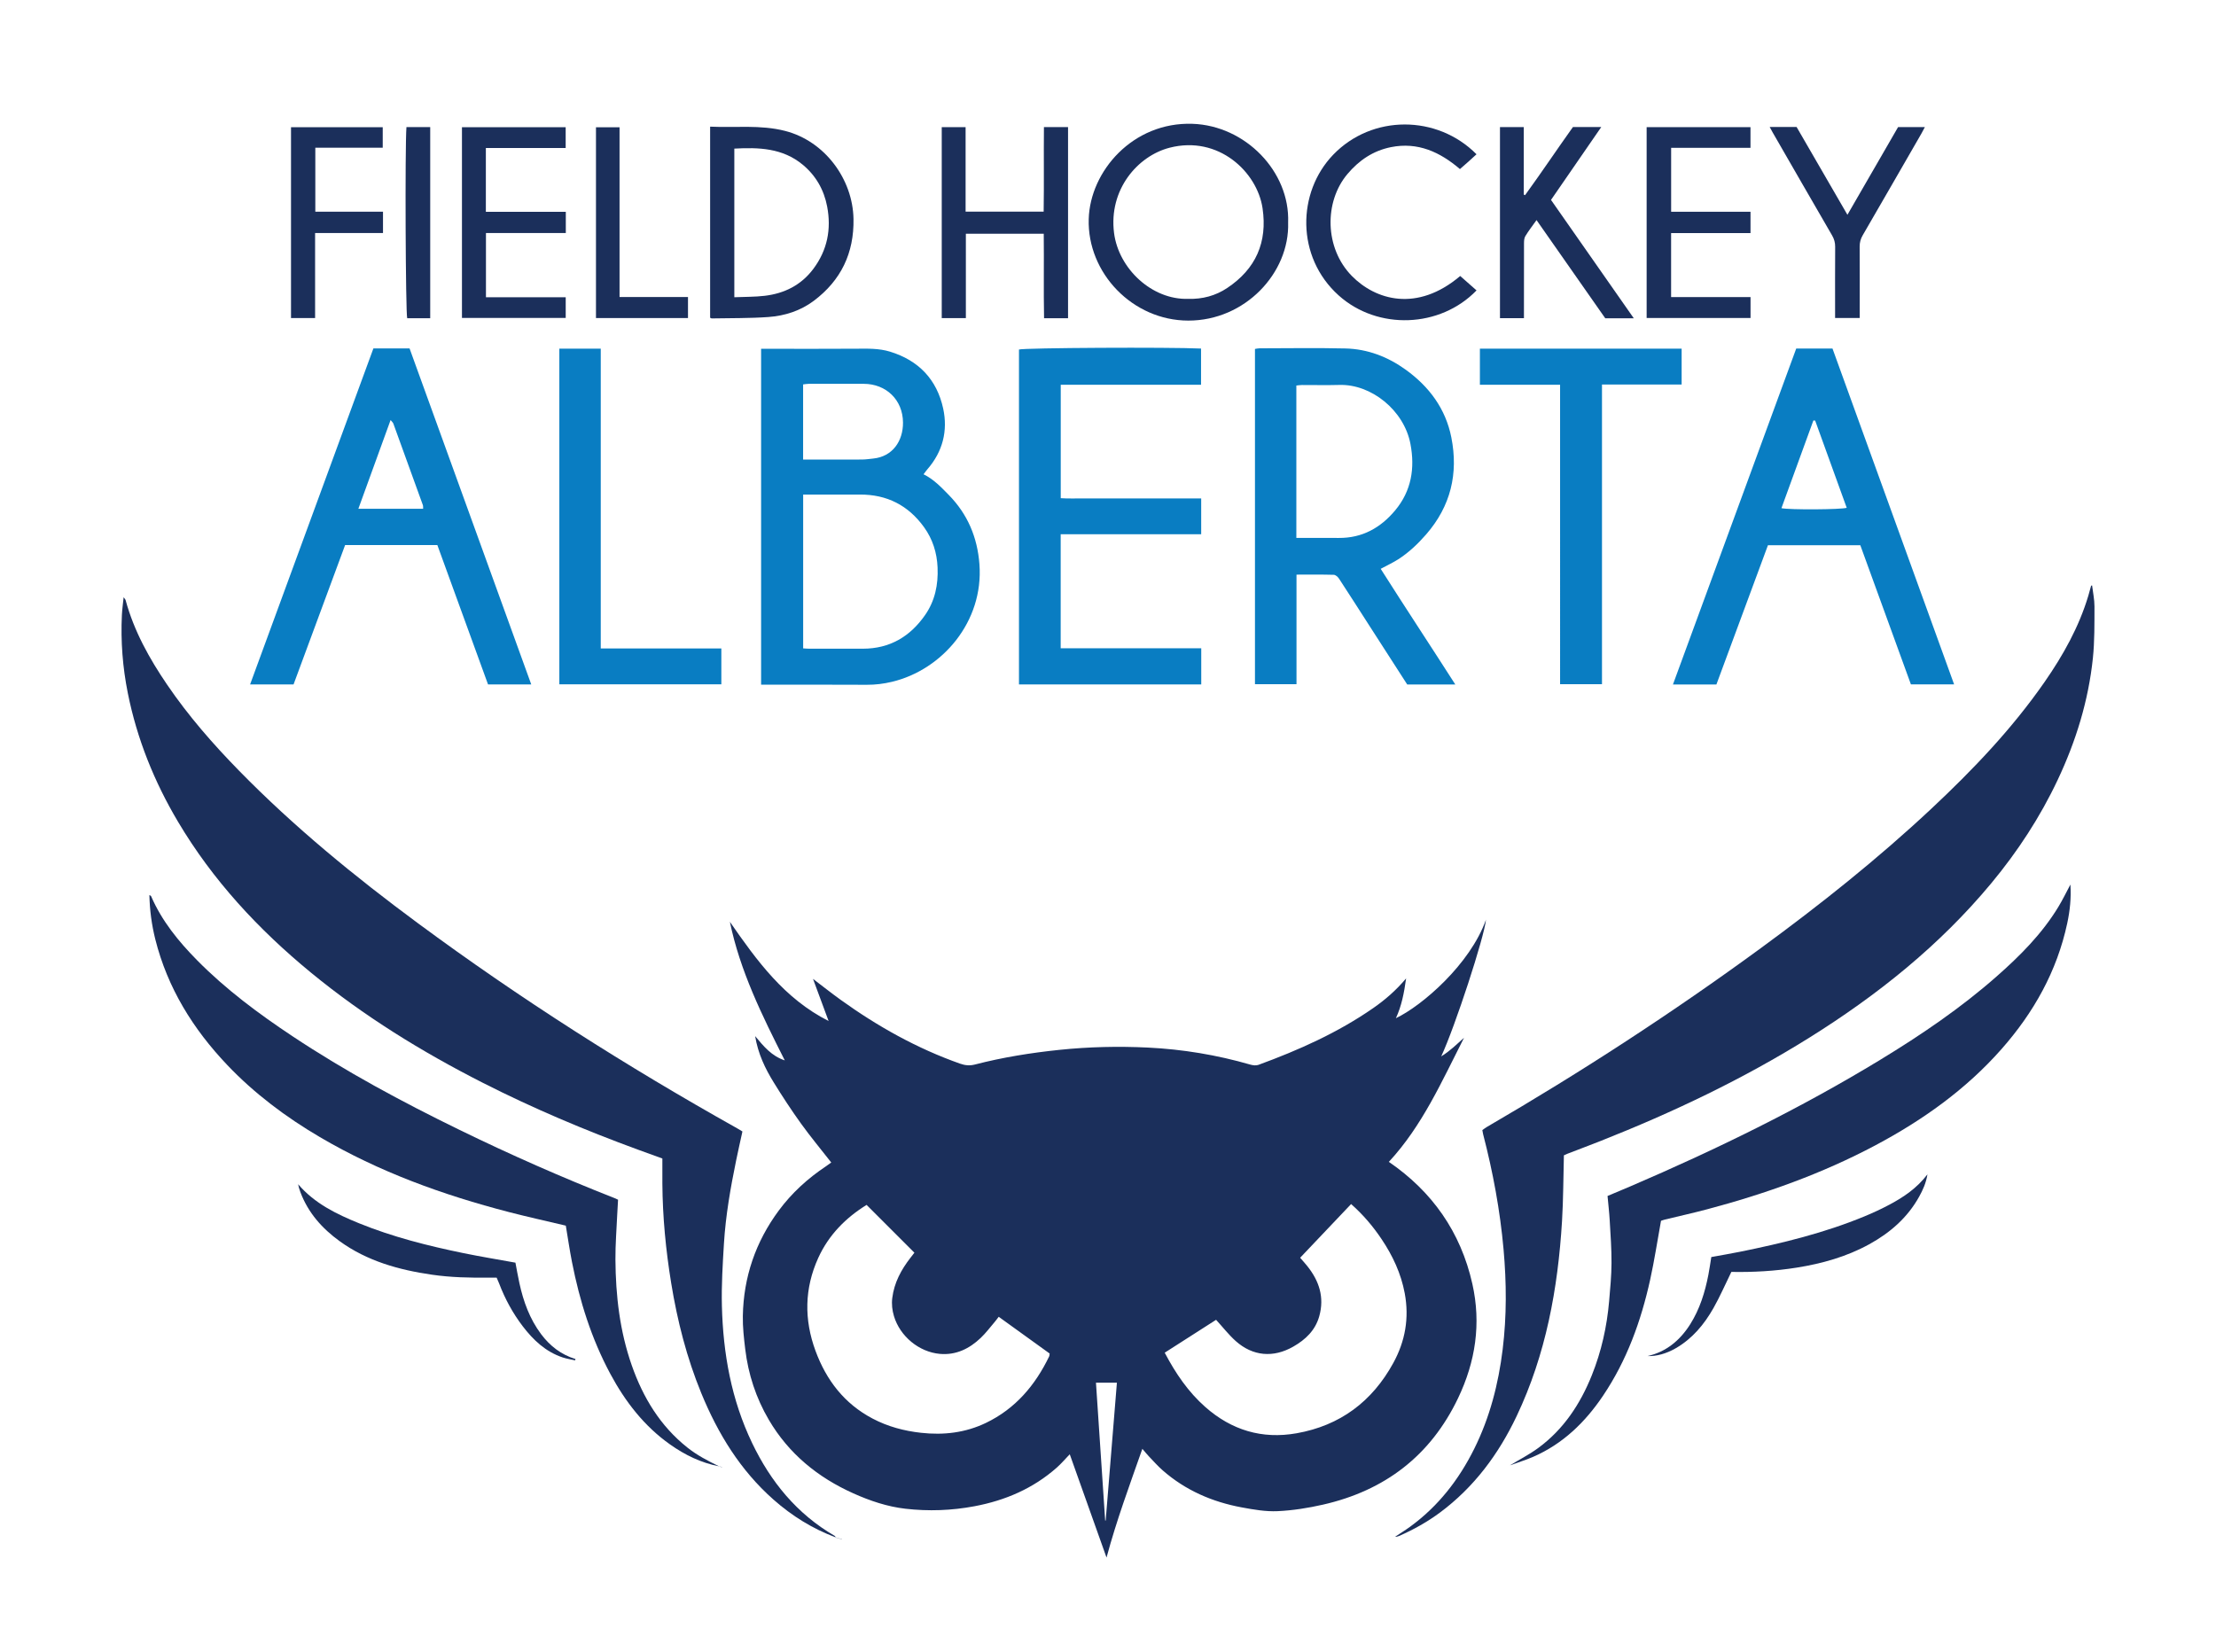 <?xml version="1.0" encoding="utf-8"?>
<!-- Generator: Adobe Illustrator 16.0.0, SVG Export Plug-In . SVG Version: 6.00 Build 0)  -->
<!DOCTYPE svg PUBLIC "-//W3C//DTD SVG 1.1//EN" "http://www.w3.org/Graphics/SVG/1.1/DTD/svg11.dtd">
<svg version="1.1" id="Layer_1" xmlns="http://www.w3.org/2000/svg" xmlns:xlink="http://www.w3.org/1999/xlink" x="0px" y="0px"
	 width="1398.661px" height="1043.121px" viewBox="0 0 1398.661 1043.121" enable-background="new 0 0 1398.661 1043.121"
	 xml:space="preserve">
<g id="Layer_1_copy" display="none">
	<path display="inline" opacity="0.4" fill="#1B2F5B" enable-background="new    " d="M670.444,963.035
		c-1.242,1.294-2.505,2.545-3.872,3.754c-16.435,14.526-36.131,23.795-60.215,28.337c-10.266,1.937-20.717,2.918-31.063,2.918
		c-6.336,0-12.765-0.368-19.108-1.095c-12.003-1.377-24.11-4.941-38.104-11.217c-27.207-12.201-48.006-30.324-61.82-53.865
		c-9.206-15.688-15.003-33.048-17.229-51.602c-0.834-6.952-1.873-15.605-1.724-24.041c0.5-28.256,9.318-54.179,26.209-77.051
		c8.948-12.117,20.333-22.868,33.847-31.965c-1.135-1.431-2.269-2.854-3.399-4.273c-4.929-6.187-10.025-12.585-14.725-19.114
		c-6.442-8.957-12.809-18.561-19.461-29.359c-5.122-8.313-11.314-19.734-13.749-34.378l-3.034-18.249l11.891,14.329
		c1.086,1.309,2.13,2.565,3.159,3.766c-13.468-27.554-24.05-52.499-29.754-80.125l-4.96-24.02l13.967,20.161
		c17.641,25.465,33.419,46.65,55.876,61.42l-12.121-32.729l13.669,10.369c2.274,1.725,4.457,3.403,6.585,5.039
		c4.406,3.388,8.567,6.587,12.8,9.631c27.625,19.869,54.687,34.344,82.729,44.251c1.724,0.608,3.186,0.894,4.603,0.894
		c0.983,0,1.988-0.138,3.069-0.417c18.133-4.697,37.786-8.109,60.081-10.43c13.702-1.427,27.829-2.148,41.989-2.148
		c6.936,0,14.029,0.173,21.086,0.515c24.756,1.2,49.395,5.3,73.234,12.183c0.736,0.214,1.498,0.335,2.082,0.335
		c0.359,0,0.518-0.046,0.518-0.047c33.67-12.34,58.273-24.511,79.766-39.458c8.672-6.029,15.688-12.361,22.076-19.927l11.162-13.213
		l-2.391,17.13c-0.809,5.795-1.707,11.081-2.965,16.083c18.129-12.556,41.107-36.027,49.521-59.811l13.797-39.005l-4.107,41.168
		c-1.039,10.409-14.102,51.94-24.49,79.577c0.244-0.219,20.512-18.193,20.512-18.193l-12.006,23.551
		c-2.293,4.501-4.551,9.023-6.807,13.545c-12.131,24.313-24.648,49.4-43.1,70.697c29.385,21.61,48.281,50.396,56.195,85.644
		c6.277,27.947,2.764,56.12-10.443,83.735c-19.666,41.118-52.773,67.234-98.406,77.621c-11.896,2.709-22.65,4.255-32.877,4.728
		c-0.961,0.044-1.951,0.066-2.949,0.066c-7.697,0-15.154-1.265-23.404-2.792c-22.725-4.206-42.258-13.369-58.063-27.233
		c-2.824-2.479-5.361-5.188-7.816-7.811c-0.438-0.468-0.875-0.938-1.316-1.403c-0.48,1.36-0.961,2.719-1.441,4.076
		c-7.674,21.668-14.922,42.135-20.824,64.063l-4.165,15.472L670.444,963.035z M514.865,1020.114l-0.049,0.136l-3.654-1.503
		l-3.132-1.157l-3.345-0.995l-0.229-0.338c-15.72-6.057-30.483-15.13-43.902-26.984c-6.515-5.758-12.607-12.04-18.303-18.888
		l-8.948-1.712l0.114,1.036l-9.368-2.792l-0.059-0.028c-12.191-2.438-23.861-7.672-35.653-15.986
		c-17.376-12.252-31.673-29.103-43.706-51.514c-12.468-23.222-21.458-49.429-27.484-80.117c-1.156-5.89-2.121-11.89-3.055-17.692
		c-0.256-1.592-0.512-3.188-0.772-4.782c-3.091-0.727-6.187-1.445-9.283-2.164c-9.049-2.099-18.406-4.271-27.588-6.649
		c-52.602-13.64-96.57-31.087-134.419-53.343c-26.215-15.412-47.879-32.285-66.229-51.58
		c-26.581-27.949-43.549-57.623-51.874-90.717c-2.641-10.499-4.054-21.052-4.318-32.261l-0.221-9.351l7.809,4.953l0.075,0.036
		c0.685,0.336,2.289,1.12,3.123,3.055c6.283,14.52,15.956,27.961,31.36,43.578c17.314,17.554,37.732,33.818,66.204,52.739
		c33.067,21.974,70.249,42.829,117.014,65.635c36.195,17.65,72.802,33.767,108.802,47.896c0.668,0.262,1.266,0.544,1.897,0.843
		c0.273,0.129,0.565,0.269,0.886,0.414l3.108,1.42l-0.193,3.411c-0.06,1.057-0.124,2.12-0.188,3.189
		c-0.139,2.313-0.28,4.649-0.383,6.988c-0.143,3.206-0.319,6.412-0.498,9.619c-0.403,7.244-0.819,14.734-0.771,22.02
		c0.191,28.438,3.755,51.595,11.215,72.871c8.417,24.004,20.687,42.18,37.51,55.565c6.593,5.246,14.193,9.143,20.876,12.38
		l4.948,1.285l0.134,1.172l2.718,1.313c-10.188-13.979-18.981-30.06-26.562-48.513c-9.722-23.673-16.766-49.414-21.531-78.696
		c-4.055-24.9-6.104-48.048-6.265-70.767c-0.027-3.966-0.021-7.932-0.013-11.992c0.001-0.736,0.002-1.477,0.004-2.219l-2.029-0.734
		c-4.031-1.46-8.025-2.905-12.014-4.367c-40.114-14.693-75.967-30.148-109.608-47.247c-47.261-24.02-87.149-49.604-121.946-78.213
		C94.5,585.009,63.53,549.824,40.392,510.801c-17.47-29.462-29.536-60.402-35.862-91.962c-3.743-18.672-5.178-37.625-4.265-56.333
		c0.137-2.808,0.45-5.551,0.781-8.455c0.155-1.355,0.315-2.758,0.464-4.234l1.363-13.487l7.721,11.143
		c0.197,0.284,0.375,0.508,0.525,0.701c0.514,0.655,1.217,1.553,1.578,2.881c5.025,18.521,13.84,36.434,28.582,58.082
		c13.238,19.44,29.118,38.426,49.974,59.75c34.307,35.079,74.164,69.065,125.431,106.957
		c68.36,50.524,143.762,98.97,224.111,143.991c0.824,0.462,1.631,0.954,2.526,1.501c0.402,0.246,0.825,0.505,1.277,0.777
		l3.072,1.848l-0.763,3.502c-0.461,2.119-0.932,4.237-1.4,6.357c-1.006,4.545-2.046,9.244-2.994,13.865
		c-3.508,17.107-7.264,37.371-8.514,57.946l-0.055,0.91c-0.85,13.979-1.729,28.433-1.376,42.514
		c0.909,36.363,7.709,67.28,20.79,94.52c13.719,28.566,32.061,49.223,56.075,63.146c0.604,0.352,1.076,0.768,1.447,1.181
		l1.553,0.479l6.054,1.729l-1.907,5.207l-0.476,1.329l2.893,4.994L514.865,1020.114z M901.833,1016.695
		c-0.27,0-0.545-0.013-0.826-0.035l-14.342-1.189l11.99-7.959c1.115-0.738,2.238-1.467,3.361-2.193
		c2.434-1.575,4.73-3.063,6.949-4.68c18.213-13.247,32.496-30.617,43.668-53.104c9.959-20.048,16.348-42.419,19.529-68.391
		c2.641-21.557,2.842-44.199,0.609-69.225c-2.33-26.137-7.008-52.475-14.297-80.519c-0.195-0.747-0.313-1.452-0.424-2.134
		c-0.047-0.29-0.098-0.603-0.16-0.941l-0.576-3.16l2.635-1.838c0.305-0.212,0.605-0.432,0.904-0.651
		c0.762-0.558,1.625-1.188,2.604-1.758c67.219-39.109,131.936-81.362,192.348-125.582c46.73-34.207,85.873-66.21,119.658-97.839
		c34.797-32.575,59.16-59.839,78.994-88.4c14.756-21.25,24.309-40.05,30.063-59.164c0.467-1.551,0.889-3.103,1.336-4.745
		c0.211-0.777,0.422-1.554,0.639-2.329l0.719-2.587l3.219-1.043l5.791-1.893l0.727,6.049c0.176,1.465,0.398,2.926,0.635,4.474
		c0.537,3.518,1.092,7.156,1.078,10.928c-0.008,1.701-0.01,3.403-0.012,5.105c-0.012,10.415-0.025,21.185-1.131,31.793
		c-3.006,28.835-11.482,58.199-25.193,87.274c-12.117,25.694-28.078,50.552-47.438,73.878
		c-33.625,40.514-75.906,76.413-129.26,109.751c-43.154,26.966-91.49,50.896-147.77,73.154c-4.891,1.935-9.873,3.837-14.691,5.677
		c-2.68,1.023-5.359,2.047-8.037,3.08c-0.092,3.889-0.16,7.75-0.229,11.592c-0.186,10.401-0.375,21.156-1.016,31.686
		c-3.379,55.489-13.689,99.723-32.443,139.203c-5.676,11.945-12.014,22.781-19.084,32.595l7.293-4.43
		c2.184-1.325,4.395-2.601,6.531-3.832c4.65-2.684,9.045-5.216,13.092-8.192c15.551-11.438,27.313-27.451,35.955-48.952
		c6.285-15.635,10.27-32.712,11.842-50.756l0.184-2.082c0.705-8.023,1.436-16.321,1.475-24.383
		c0.041-8.004-0.453-16.228-0.934-24.18c-0.107-1.8-0.215-3.598-0.318-5.396c-0.215-3.756-0.586-7.51-0.979-11.483
		c-0.184-1.846-0.367-3.719-0.541-5.634l-0.33-3.641l3.369-1.419c1.719-0.724,3.441-1.444,5.166-2.167
		c3.559-1.49,7.127-2.983,10.682-4.508c67.143-28.801,124.539-57.87,175.475-88.87c33.434-20.346,59.209-38.808,81.115-58.097
		c14.365-12.647,30.658-28.232,42.584-47.935c2.018-3.332,3.799-6.771,5.682-10.412c0.867-1.673,1.732-3.346,2.621-5.005
		l8.229-15.371l1.17,17.396c0.609,9.108-0.152,18.484-2.334,28.664c-7.063,32.971-22.574,62.688-47.428,90.854
		c-23.35,26.465-52.842,48.978-90.156,68.819c-34.605,18.401-73.637,33.254-119.326,45.406c-6.615,1.759-13.355,3.349-19.875,4.887
		c-3.215,0.758-6.432,1.517-9.645,2.297c-0.611,3.443-1.201,6.863-1.787,10.264c-1.691,9.829-3.291,19.112-5.377,28.551
		c-4,18.104-9.143,34.474-15.527,49.361l7.76-1.723c10.906-2.422,19.943-9.198,26.859-20.143
		c5.596-8.856,9.447-19.377,12.119-33.105c0.521-2.678,0.939-5.383,1.385-8.247c0.209-1.354,0.42-2.722,0.646-4.113l0.566-3.478
		l3.467-0.638c2.156-0.396,4.303-0.779,6.441-1.161c4.674-0.835,9.088-1.624,13.563-2.527c26.285-5.304,57.174-12.389,86.973-24.728
		c6.027-2.495,11.779-5.2,17.098-8.039c8.188-4.371,17.561-10.154,25.012-19.903l12.234-16.002l-3.33,19.864
		c-1.211,7.223-3.783,12.564-6.381,17.264c-8.105,14.647-20.283,26.288-37.229,35.581c-14.811,8.126-31.994,13.668-52.531,16.941
		c-13.057,2.081-26.908,3.137-41.172,3.137c-0.848,0-1.693-0.003-2.541-0.012c-0.855,1.782-1.689,3.551-2.518,5.303
		c-2.879,6.093-5.598,11.849-8.816,17.529c-7.838,13.841-17.174,23.739-28.541,30.262c-6.977,4.001-14.291,6.116-21.158,6.116
		c-0.42,0-0.836-0.009-1.252-0.024l-12.129-0.46c-4.426,9.32-9.379,18.036-14.895,26.221c-14.441,21.438-31.277,36.105-51.465,44.84
		c-3.785,1.639-7.67,2.975-11.426,4.267c-1.689,0.58-3.377,1.16-5.055,1.768l-21.242,7.692
		c-8.008,9.271-16.834,17.479-26.559,24.726c-8.863,6.607-18.629,12.22-29.854,17.155
		C905.317,1016.122,903.788,1016.695,901.833,1016.695z M323.127,892.38c-0.875-0.199-1.757-0.377-2.639-0.555
		c-2.124-0.429-4.32-0.872-6.541-1.61c-11.453-3.813-21.188-11.381-30.639-23.813c-7.069-9.301-12.858-19.81-17.207-31.237
		c-0.11-0.29-0.229-0.583-0.359-0.892h-0.017c-0.64,0-1.284,0.002-1.927,0.01c-1.971,0.021-3.944,0.035-5.915,0.035
		c-14.054,0-24.916-0.669-35.218-2.167c-28.768-4.185-49.446-11.727-67.048-24.455c-14.395-10.412-24.011-22.459-29.399-36.828
		c-0.846-2.259-1.448-4.354-1.84-6.404l-3.541-18.521l12.252,14.335c10.269,12.015,23.798,19.123,40.953,26.1
		c25.778,10.481,52.38,16.605,72.676,20.771c8.178,1.679,16.248,3.101,24.792,4.605c3.854,0.68,7.728,1.362,11.626,2.072
		l3.366,0.613l0.647,3.358c0.283,1.468,0.56,2.954,0.838,4.452c0.604,3.244,1.227,6.599,1.94,9.865
		c3.098,14.204,7.673,24.999,14.398,33.974c5.948,7.938,13.03,13.077,21.649,15.713l4.75,1.452l-3.035,10.171L323.127,892.38z
		 M529.505,416.939c-9.98-0.058-20.516-0.082-34.157-0.082c-6.639,0-13.291,0.006-19.963,0.012
		c-6.717,0.006-13.456,0.012-20.222,0.012h-5v-246.47H460.2c5.889,0,11.776,0.008,17.666,0.017
		c5.883,0.008,11.767,0.017,17.65,0.017c10.391,0,18.854-0.028,26.634-0.087l1.6-0.014c1.306-0.012,2.609-0.024,3.912-0.024
		c6.27,0,12.989,0.28,19.649,2.311c22.001,6.708,36.145,21.853,40.897,43.795c3.644,16.816-0.239,32.659-11.23,45.916
		c4.95,3.366,8.972,7.476,12.892,11.483l0.889,0.907c13.979,14.25,21.525,31.285,23.074,52.081
		c3.013,40.487-25.102,78.274-65.396,87.897c-6.283,1.501-12.335,2.23-18.5,2.23L529.505,416.939z M489.766,381.537
		c6.938,0.008,13.876,0.013,20.814,0.013c5.432,0,10.864-0.003,16.295-0.009c16.551-0.02,29.495-7.047,39.572-21.485
		c5.86-8.398,8.457-18.369,7.934-30.482c-0.419-9.703-3.31-18.334-8.593-25.654c-10.136-14.047-23.432-20.875-40.649-20.875
		l-0.407,0.001c-4.386,0.028-8.77,0.037-13.154,0.037c-3.564,0-7.128-0.006-10.692-0.012c-3.56-0.005-7.119-0.011-10.678-0.011
		h-0.441V381.537z M509.034,248.413c5.704,0,11.408-0.009,17.112-0.045c1.661-0.01,3.407-0.211,5.256-0.424
		c0.726-0.083,1.451-0.167,2.177-0.24c12.226-1.229,16.52-11.3,16.462-20.315c-0.085-13.082-9.361-22.256-22.557-22.31
		c-5.114-0.021-10.228-0.028-15.341-0.028c-7.471,0-14.941,0.017-22.413,0.034v43.317h0.511L509.034,248.413z M907.223,416.75
		c0,0-21.375-33.194-27.09-42.079c-1.939-3.017-3.877-6.036-5.813-9.054c-5.408-8.43-11-17.146-16.572-25.657
		c-0.096-0.145-0.256-0.32-0.402-0.458c-4.537-0.113-8.973-0.128-12.381-0.128c-2.107,0-4.229,0.006-6.363,0.013
		c-0.529,0.001-1.061,0.003-1.592,0.005v77.14h-39.236v-245.32l4.27-0.63c0.254-0.038,0.514-0.088,0.775-0.138
		c0.854-0.162,1.92-0.363,3.127-0.365c5.668-0.007,11.336-0.039,17.004-0.071c6.404-0.037,12.809-0.073,19.213-0.073
		c9.383,0,17.125,0.08,24.367,0.25c15.967,0.375,31.221,5.736,45.338,15.933c18.561,13.407,30.01,30.469,34.029,50.711
		c5.455,27.483-0.881,51.874-18.828,72.496c-6.85,7.871-13.623,13.91-20.707,18.461c-2.555,1.641-5.184,3.015-7.951,4.441
		c8.773,13.774,17.811,27.696,26.58,41.203c7.551,11.634,15.359,23.663,23.018,35.623l4.928,7.697H907.223L907.223,416.75z
		 M850.596,303.532c3.746,0,7.469,0.009,11.188,0.038l0.395,0.001c13.932,0,25.518-5.755,35.422-17.594
		c9.773-11.68,12.943-25.639,9.691-42.675c-3.877-20.301-23.971-37.452-43.877-37.452c-0.324,0-0.652,0.004-0.977,0.014
		c-2.934,0.083-6.072,0.122-9.881,0.122c-2.504,0-5.006-0.016-7.51-0.033c-2.482-0.017-4.965-0.033-7.445-0.033l-0.705,0.001v97.631
		c1.52-0.002,3.029-0.005,4.531-0.008C844.51,303.538,847.563,303.532,850.596,303.532z M1089.815,416.719l90.441-246.494h32.51
		l89.223,246.415h-41.041l-35.604-97.947h-58.025l-36.273,98.026H1089.815z M1180.262,283.201c3.322,0.139,7.936,0.235,13.73,0.235
		c7.563,0,14.072-0.164,18.412-0.386l-15.99-44.196L1180.262,283.201z M259.466,416.69l-35.672-98.091h-57.946L129.56,416.69H88.333
		l90.452-246.526h32.458l89.265,246.526H259.466z M210.916,283.036c-5.618-15.591-10.897-30.178-16.015-44.249l-16.066,44.249
		H210.916z M631.671,416.688V172.265l3.495-1.104c4.472-1.412,67.903-1.483,80.575-1.483c23.6,0,41.574,0.21,49.313,0.576
		l4.764,0.225v35.245h-98.754v70.059c0.7,0.01,1.442,0.015,2.24,0.015c1.233,0,2.469-0.011,3.704-0.021
		c1.267-0.011,2.534-0.022,3.8-0.022c0.489,0,0.979,0.001,1.467,0.005c2.128,0.017,4.256,0.022,6.383,0.022l10.074-0.013h71.188
		v35.207h-98.894v70.272h98.937v35.439H631.671z M308.152,416.619V170.33h39.148v211.018h84.88v35.271H308.152L308.152,416.619z
		 M1012.536,416.531V205.724H956.09v-35.39h151.998v35.234h-56.061V416.53L1012.536,416.531L1012.536,416.531z M755.829,160.568
		c-20.268-0.031-39.373-8.239-53.797-23.112c-14.081-14.519-21.831-34.034-21.263-53.542c0.519-17.76,8.475-35.726,21.83-49.291
		C716.959,20.034,736.04,12,756.319,12c0.869,0,1.754,0.015,2.633,0.044c19.607,0.659,38.789,9.552,52.625,24.399
		c13.23,14.199,20.168,31.975,19.547,50.072c0.521,18.237-6.979,36.736-20.59,50.78c-14.545,15.007-33.932,23.272-54.582,23.272
		C755.95,160.568,755.829,160.568,755.829,160.568z M756.368,37.096c-4.078,0-8.254,0.542-12.408,1.61
		c-19.891,5.115-39.059,25.973-35.41,54.554c2.91,22.782,23.926,42.028,45.891,42.028c0.41,0,0.824-0.006,1.238-0.02l0.152-0.005
		l0.15,0.004c0.465,0.013,0.926,0.02,1.387,0.02c8.525,0,16.291-2.294,23.08-6.819c18.557-12.368,25.988-29.141,22.719-51.277
		C800.317,57.909,781.616,37.096,756.368,37.096z M908.217,160.312c-18.691,0-36.404-6.661-49.877-18.755
		c-15.01-13.476-23.678-32.019-24.408-52.213c-0.729-20.179,6.678-39.869,20.316-54.023c14.172-14.707,33.346-22.806,53.988-22.806
		c20.486,0,39.674,7.972,54.021,22.447l3.67,3.701l-5.623,5.136c-1.334,1.222-2.668,2.445-4.016,3.651
		c-1.285,1.15-2.586,2.284-3.992,3.51l-5.215,4.562l-3.289-2.817C931.647,42.3,920.42,37.454,908.467,37.454
		c-2.936,0-5.959,0.308-8.986,0.915c-10.779,2.162-19.9,7.837-27.885,17.352c-15.18,18.09-13.854,47.806,2.896,64.89
		c9.316,9.504,21.207,14.738,33.479,14.738c12.176,0,24.297-5.043,36.027-14.989l3.299-2.796l18.652,16.46l-3.631,3.762
		C948.499,152.101,928.78,160.312,908.217,160.312z M420.368,159.035c-1.458,0-2.502-0.572-3.005-0.846l-0.144-0.077l-2.942-1.328
		l0.005-3.227V13.791l5.239,0.252c2.911,0.14,6.087,0.205,9.993,0.205c2.22,0,4.436-0.02,6.648-0.04
		c2.238-0.02,4.474-0.04,6.707-0.04c9.663,0,20.034,0.366,30.397,3.02c29.517,7.557,51.355,35.604,51.93,66.689
		c0.476,25.712-9.599,46.491-29.938,61.759c-9.693,7.275-21.337,11.448-34.606,12.401c-9.517,0.683-19.155,0.769-28.477,0.851
		c-3.9,0.035-7.802,0.069-11.7,0.146l-0.05,0.001H420.368z M441.318,133.957c0.629-0.016,1.254-0.031,1.877-0.046
		c4.865-0.118,9.462-0.23,13.932-0.764c13.374-1.596,23.459-7.164,30.832-17.02c8.783-11.744,11.657-24.801,8.786-39.916
		c-2.054-10.815-7.277-19.756-15.523-26.575c-8.856-7.323-19.302-10.448-34.923-10.448c-1.561,0-3.195,0.029-4.979,0.09
		L441.318,133.957L441.318,133.957z M1046.708,158.928l-45.824-65.486c-1.275,1.78-2.477,3.516-3.541,5.271
		c-0.195,0.457-0.203,2.126-0.205,2.675c-0.053,12.232-0.047,24.676-0.043,36.71l0.004,20.78h-26.875V14.368h26.75v38.579
		c3.604-5.117,7.162-10.253,10.654-15.292c4.828-6.963,9.818-14.163,14.863-21.232l1.496-2.096h32.037l-38.797,56.264l56.229,80.416
		V14.384h83.092v24.568h-55.852v35.01h55.867v25.02h-55.891v35.023h55.91v24.743h-77.715l0.125,0.18H1046.708z M202.37,158.92
		l-1.084-3.534c-0.264-0.859-1.066-3.476-1.315-64.812c-0.123-30.294,0.008-64.186,0.58-71.607l0.355-4.616h26.359V158.92H202.37z
		 M649.422,158.917l-0.095-4.903c-0.212-10.924-0.187-22.037-0.16-32.785c0.017-7.133,0.035-14.464-0.017-21.788h-44.858v59.368
		h-26.983V14.383H604.1v59.484h45.012c0.099-9.04,0.081-18.208,0.063-27.12c-0.018-8.948-0.036-18.201,0.062-27.453l0.052-4.947
		h26.923v144.57H649.422z M119.285,158.795V14.421h74.559v24.466h-47.448v35.025h47.637v24.994H146.24v59.889H119.285
		L119.285,158.795z M333.942,158.769V14.482h26.591v119.47h48.171v24.816L333.942,158.769L333.942,158.769z M1206.1,158.754v-9.675
		c0-3.921-0.004-7.843-0.008-11.765c-0.01-11.06-0.02-22.497,0.059-33.754c0.016-1.995-0.43-3.62-1.482-5.436
		c-11.441-19.711-23.004-39.791-34.186-59.21l-7.633-13.255c-0.455-0.793-0.889-1.6-1.393-2.539c-0.242-0.452-0.5-0.937-0.791-1.47
		l-4.012-7.387h30.221l32.895,56.838l32.773-56.744h30.084l-3.93,7.356c-0.301,0.563-0.578,1.095-0.846,1.604
		c-0.561,1.068-1.088,2.077-1.672,3.089l-7.016,12.183c-11.221,19.488-22.822,39.639-34.307,59.421
		c-1.039,1.791-1.479,3.426-1.467,5.466c0.068,11.129,0.061,22.438,0.051,33.375c-0.004,3.88-0.008,21.901-0.008,21.901H1206.1
		V158.754z M239.61,158.694V14.436h83.001v24.642h-56.177v34.937h56.272v24.904H266.5v35.206h56.14v24.57L239.61,158.694
		L239.61,158.694z"/>
	<path display="inline" fill="#FFFFFF" d="M670.444,951.035c-1.242,1.294-2.505,2.545-3.872,3.754
		c-16.435,14.526-36.131,23.795-60.215,28.337c-10.266,1.937-20.717,2.918-31.063,2.918c-6.336,0-12.765-0.368-19.108-1.095
		c-12.003-1.377-24.11-4.941-38.104-11.217c-27.207-12.201-48.006-30.324-61.82-53.865c-9.206-15.688-15.003-33.048-17.229-51.602
		c-0.834-6.952-1.873-15.605-1.724-24.041c0.5-28.256,9.318-54.179,26.209-77.051c8.948-12.117,20.333-22.868,33.847-31.965
		c-1.135-1.431-2.269-2.854-3.399-4.273c-4.929-6.187-10.025-12.585-14.725-19.114c-6.442-8.957-12.809-18.561-19.461-29.359
		c-5.122-8.313-11.314-19.734-13.749-34.378l-3.034-18.249l11.891,14.329c1.086,1.309,2.13,2.565,3.159,3.766
		c-13.468-27.554-24.05-52.499-29.754-80.125l-4.96-24.02l13.967,20.161c17.641,25.465,33.419,46.65,55.876,61.42l-12.121-32.729
		l13.669,10.369c2.274,1.725,4.457,3.403,6.585,5.039c4.406,3.388,8.567,6.587,12.8,9.631
		c27.625,19.869,54.687,34.344,82.729,44.251c1.724,0.608,3.186,0.894,4.603,0.894c0.983,0,1.988-0.138,3.069-0.417
		c18.133-4.697,37.786-8.109,60.081-10.43c13.702-1.427,27.829-2.148,41.989-2.148c6.936,0,14.029,0.173,21.086,0.515
		c24.756,1.2,49.395,5.3,73.234,12.183c0.736,0.214,1.498,0.335,2.082,0.335c0.359,0,0.518-0.046,0.518-0.047
		c33.67-12.34,58.273-24.511,79.766-39.458c8.672-6.029,15.688-12.361,22.076-19.927l11.162-13.213l-2.391,17.13
		c-0.809,5.795-1.707,11.081-2.965,16.083c18.129-12.556,41.107-36.027,49.521-59.811l13.797-39.005l-4.107,41.168
		c-1.039,10.409-14.102,51.94-24.49,79.577c0.244-0.219,20.512-18.193,20.512-18.193l-12.006,23.551
		c-2.293,4.501-4.551,9.023-6.807,13.545c-12.131,24.313-24.648,49.4-43.1,70.697c29.385,21.61,48.281,50.396,56.195,85.644
		c6.277,27.947,2.764,56.12-10.443,83.735c-19.666,41.118-52.773,67.234-98.406,77.621c-11.896,2.709-22.65,4.255-32.877,4.728
		c-0.961,0.044-1.951,0.066-2.949,0.066c-7.697,0-15.154-1.265-23.404-2.792c-22.725-4.206-42.258-13.369-58.063-27.233
		c-2.824-2.479-5.361-5.188-7.816-7.811c-0.438-0.468-0.875-0.938-1.316-1.403c-0.48,1.36-0.961,2.719-1.441,4.076
		c-7.674,21.668-14.922,42.135-20.824,64.063l-4.165,15.472L670.444,951.035z M514.865,1008.114l-0.049,0.136l-3.654-1.503
		l-3.132-1.157l-3.345-0.995l-0.229-0.338c-15.72-6.057-30.483-15.13-43.902-26.984c-6.515-5.758-12.607-12.04-18.303-18.888
		l-8.948-1.712l0.114,1.036l-9.368-2.792l-0.059-0.028c-12.191-2.438-23.861-7.672-35.653-15.986
		c-17.376-12.252-31.673-29.103-43.706-51.514c-12.468-23.222-21.458-49.429-27.484-80.117c-1.156-5.89-2.121-11.89-3.055-17.692
		c-0.256-1.592-0.512-3.188-0.772-4.782c-3.091-0.727-6.187-1.445-9.283-2.164c-9.049-2.099-18.406-4.271-27.588-6.649
		c-52.602-13.64-96.57-31.087-134.419-53.343c-26.215-15.412-47.879-32.285-66.229-51.58
		c-26.581-27.949-43.549-57.623-51.874-90.717c-2.641-10.499-4.054-21.052-4.318-32.261l-0.221-9.351l7.809,4.953l0.075,0.036
		c0.685,0.336,2.289,1.12,3.123,3.055c6.283,14.52,15.956,27.961,31.36,43.578c17.314,17.554,37.732,33.818,66.204,52.739
		c33.067,21.974,70.249,42.829,117.014,65.635c36.195,17.65,72.802,33.767,108.802,47.896c0.668,0.262,1.266,0.544,1.897,0.843
		c0.273,0.129,0.565,0.269,0.886,0.414l3.108,1.42l-0.193,3.411c-0.06,1.057-0.124,2.12-0.188,3.189
		c-0.139,2.313-0.28,4.649-0.383,6.988c-0.143,3.206-0.319,6.412-0.498,9.619c-0.403,7.244-0.819,14.734-0.771,22.02
		c0.191,28.438,3.755,51.595,11.215,72.871c8.417,24.004,20.687,42.18,37.51,55.565c6.593,5.246,14.193,9.143,20.876,12.38
		l4.948,1.285l0.134,1.172l2.718,1.313c-10.188-13.979-18.981-30.06-26.562-48.513c-9.722-23.673-16.766-49.414-21.531-78.696
		c-4.055-24.9-6.104-48.048-6.265-70.767c-0.027-3.966-0.021-7.932-0.013-11.992c0.001-0.736,0.002-1.477,0.004-2.219l-2.029-0.734
		c-4.031-1.46-8.025-2.905-12.014-4.367c-40.114-14.693-75.967-30.148-109.608-47.247c-47.261-24.02-87.149-49.604-121.946-78.213
		C94.5,573.009,63.53,537.824,40.392,498.801c-17.47-29.462-29.536-60.402-35.862-91.961c-3.743-18.672-5.178-37.626-4.265-56.333
		c0.137-2.808,0.45-5.551,0.781-8.455c0.155-1.355,0.315-2.758,0.464-4.234l1.363-13.487l7.721,11.143
		c0.197,0.284,0.375,0.508,0.525,0.701c0.514,0.655,1.217,1.553,1.578,2.881c5.025,18.521,13.84,36.434,28.582,58.082
		c13.238,19.44,29.118,38.426,49.974,59.75c34.307,35.079,74.164,69.065,125.431,106.957
		c68.36,50.524,143.762,98.97,224.111,143.991c0.824,0.462,1.631,0.954,2.526,1.501c0.402,0.246,0.825,0.505,1.277,0.777
		l3.072,1.848l-0.763,3.502c-0.461,2.119-0.932,4.237-1.4,6.357c-1.006,4.545-2.046,9.245-2.994,13.865
		c-3.508,17.107-7.264,37.371-8.514,57.946l-0.055,0.91c-0.85,13.979-1.729,28.433-1.376,42.514
		c0.909,36.363,7.709,67.28,20.79,94.52c13.719,28.566,32.061,49.223,56.075,63.146c0.604,0.352,1.076,0.769,1.447,1.182
		l1.553,0.478l6.054,1.73l-1.907,5.207l-0.476,1.328l2.893,4.994L514.865,1008.114z M901.833,1004.695
		c-0.27,0-0.545-0.013-0.826-0.035l-14.342-1.189l11.99-7.959c1.115-0.738,2.238-1.467,3.361-2.193
		c2.434-1.575,4.73-3.063,6.949-4.68c18.213-13.247,32.496-30.617,43.668-53.104c9.959-20.048,16.348-42.419,19.529-68.391
		c2.641-21.557,2.842-44.199,0.609-69.225c-2.33-26.137-7.008-52.475-14.297-80.519c-0.195-0.747-0.313-1.452-0.424-2.134
		c-0.047-0.29-0.098-0.603-0.16-0.941l-0.576-3.16l2.635-1.838c0.305-0.212,0.605-0.432,0.904-0.651
		c0.762-0.558,1.625-1.188,2.604-1.758c67.219-39.109,131.936-81.362,192.348-125.582c46.73-34.207,85.873-66.21,119.658-97.839
		c34.797-32.575,59.16-59.839,78.994-88.401c14.756-21.25,24.309-40.05,30.063-59.163c0.467-1.551,0.889-3.103,1.336-4.745
		c0.211-0.777,0.422-1.554,0.639-2.329l0.719-2.587l3.219-1.043l5.791-1.893l0.727,6.049c0.176,1.465,0.398,2.926,0.635,4.474
		c0.537,3.518,1.092,7.156,1.078,10.928c-0.008,1.701-0.01,3.403-0.012,5.105c-0.012,10.415-0.025,21.185-1.131,31.793
		c-3.006,28.835-11.482,58.199-25.193,87.274c-12.117,25.694-28.078,50.552-47.438,73.878
		c-33.625,40.514-75.906,76.413-129.26,109.751c-43.154,26.966-91.49,50.896-147.77,73.154c-4.891,1.935-9.873,3.837-14.691,5.677
		c-2.68,1.023-5.359,2.047-8.037,3.08c-0.092,3.889-0.16,7.75-0.229,11.592c-0.186,10.401-0.375,21.156-1.016,31.686
		c-3.379,55.489-13.689,99.723-32.443,139.203c-5.676,11.945-12.014,22.781-19.084,32.595l7.293-4.43
		c2.184-1.325,4.395-2.601,6.531-3.832c4.65-2.684,9.045-5.216,13.092-8.192c15.551-11.438,27.313-27.451,35.955-48.952
		c6.285-15.635,10.27-32.712,11.842-50.756l0.184-2.082c0.705-8.023,1.436-16.321,1.475-24.383
		c0.041-8.004-0.453-16.228-0.934-24.18c-0.107-1.8-0.215-3.598-0.318-5.396c-0.215-3.756-0.586-7.51-0.979-11.483
		c-0.184-1.846-0.367-3.719-0.541-5.634l-0.33-3.641l3.369-1.419c1.719-0.724,3.441-1.444,5.166-2.167
		c3.559-1.49,7.127-2.983,10.682-4.508c67.143-28.801,124.539-57.87,175.475-88.87c33.434-20.346,59.209-38.808,81.115-58.097
		c14.365-12.647,30.658-28.232,42.584-47.935c2.018-3.332,3.799-6.771,5.682-10.412c0.867-1.673,1.732-3.346,2.621-5.005
		l8.229-15.371l1.17,17.396c0.609,9.108-0.152,18.484-2.334,28.664c-7.063,32.971-22.574,62.688-47.428,90.854
		c-23.35,26.465-52.842,48.978-90.156,68.819c-34.605,18.401-73.637,33.254-119.326,45.406c-6.615,1.759-13.355,3.349-19.875,4.887
		c-3.215,0.758-6.432,1.517-9.645,2.297c-0.611,3.443-1.201,6.863-1.787,10.264c-1.691,9.829-3.291,19.112-5.377,28.551
		c-4,18.104-9.143,34.474-15.527,49.361l7.76-1.723c10.906-2.422,19.943-9.198,26.859-20.143
		c5.596-8.856,9.447-19.377,12.119-33.105c0.521-2.678,0.939-5.383,1.385-8.247c0.209-1.354,0.42-2.722,0.646-4.113l0.566-3.478
		l3.467-0.638c2.156-0.396,4.303-0.779,6.441-1.161c4.674-0.835,9.088-1.624,13.563-2.527c26.285-5.304,57.174-12.389,86.973-24.728
		c6.027-2.495,11.779-5.2,17.098-8.039c8.188-4.371,17.561-10.154,25.012-19.903l12.234-16.002l-3.33,19.864
		c-1.211,7.223-3.783,12.564-6.381,17.264c-8.105,14.647-20.283,26.288-37.229,35.581c-14.811,8.126-31.994,13.668-52.531,16.941
		c-13.057,2.081-26.908,3.137-41.172,3.137c-0.848,0-1.693-0.003-2.541-0.012c-0.855,1.782-1.689,3.551-2.518,5.303
		c-2.879,6.093-5.598,11.849-8.816,17.529c-7.838,13.841-17.174,23.739-28.541,30.262c-6.977,4.001-14.291,6.116-21.158,6.116
		c-0.42,0-0.836-0.009-1.252-0.024l-12.129-0.46c-4.426,9.32-9.379,18.036-14.895,26.221c-14.441,21.438-31.277,36.105-51.465,44.84
		c-3.785,1.639-7.67,2.975-11.426,4.267c-1.689,0.58-3.377,1.16-5.055,1.768l-21.242,7.692
		c-8.008,9.271-16.834,17.479-26.559,24.726c-8.863,6.607-18.629,12.22-29.854,17.155
		C905.317,1004.122,903.788,1004.695,901.833,1004.695z M323.127,880.38c-0.875-0.199-1.757-0.377-2.639-0.555
		c-2.124-0.429-4.32-0.872-6.541-1.61c-11.453-3.813-21.188-11.381-30.639-23.813c-7.069-9.301-12.858-19.81-17.207-31.237
		c-0.11-0.29-0.229-0.583-0.359-0.892h-0.017c-0.64,0-1.284,0.002-1.927,0.01c-1.971,0.021-3.944,0.035-5.915,0.035
		c-14.054,0-24.916-0.669-35.218-2.167c-28.768-4.185-49.446-11.727-67.048-24.455c-14.395-10.412-24.011-22.459-29.399-36.828
		c-0.846-2.259-1.448-4.354-1.84-6.404l-3.541-18.521l12.252,14.335c10.269,12.015,23.798,19.123,40.953,26.1
		c25.778,10.481,52.38,16.605,72.676,20.771c8.178,1.679,16.248,3.101,24.792,4.605c3.854,0.68,7.728,1.362,11.626,2.072
		l3.366,0.613l0.647,3.358c0.283,1.468,0.56,2.954,0.838,4.452c0.604,3.244,1.227,6.599,1.94,9.865
		c3.098,14.204,7.673,24.999,14.398,33.974c5.948,7.938,13.03,13.077,21.649,15.713l4.75,1.452l-3.035,10.171L323.127,880.38z
		 M529.505,404.939c-9.98-0.058-20.516-0.083-34.157-0.083c-6.639,0-13.291,0.006-19.963,0.012
		c-6.717,0.006-13.456,0.012-20.222,0.012h-5V158.411H460.2c5.889,0,11.776,0.008,17.666,0.017
		c5.883,0.008,11.767,0.017,17.65,0.017c10.391,0,18.854-0.028,26.634-0.087l1.6-0.014c1.306-0.012,2.609-0.024,3.912-0.024
		c6.27,0,12.989,0.28,19.649,2.311c22.001,6.708,36.145,21.853,40.897,43.795c3.644,16.816-0.239,32.659-11.23,45.916
		c4.95,3.366,8.972,7.476,12.892,11.483l0.889,0.907c13.979,14.25,21.525,31.285,23.074,52.081
		c3.013,40.487-25.102,78.274-65.396,87.897c-6.283,1.501-12.335,2.23-18.5,2.23L529.505,404.939z M489.766,369.537
		c6.938,0.008,13.876,0.013,20.814,0.013c5.432,0,10.864-0.003,16.295-0.009c16.551-0.02,29.495-7.047,39.572-21.485
		c5.86-8.398,8.457-18.369,7.934-30.482c-0.419-9.703-3.31-18.334-8.593-25.654c-10.136-14.047-23.432-20.875-40.649-20.875
		l-0.407,0.001c-4.386,0.028-8.77,0.037-13.154,0.037c-3.564,0-7.128-0.006-10.692-0.012c-3.56-0.005-7.119-0.011-10.678-0.011
		h-0.441V369.537z M509.034,236.413c5.704,0,11.408-0.009,17.112-0.045c1.661-0.01,3.407-0.211,5.256-0.424
		c0.726-0.083,1.451-0.167,2.177-0.24c12.226-1.229,16.52-11.3,16.462-20.315c-0.085-13.082-9.361-22.256-22.557-22.31
		c-5.114-0.021-10.228-0.028-15.341-0.028c-7.471,0-14.941,0.017-22.413,0.034v43.317h0.511L509.034,236.413z M907.223,404.749
		c0,0-21.375-33.193-27.09-42.078c-1.939-3.017-3.877-6.036-5.813-9.054c-5.408-8.43-11-17.146-16.572-25.657
		c-0.096-0.145-0.256-0.32-0.402-0.458c-4.537-0.113-8.973-0.128-12.381-0.128c-2.107,0-4.229,0.006-6.363,0.013
		c-0.529,0.001-1.061,0.003-1.592,0.005v77.14h-39.236v-245.32l4.27-0.63c0.254-0.038,0.514-0.088,0.775-0.138
		c0.854-0.162,1.92-0.363,3.127-0.365c5.668-0.007,11.336-0.039,17.004-0.071c6.404-0.037,12.809-0.073,19.213-0.073
		c9.383,0,17.125,0.08,24.367,0.25c15.967,0.375,31.221,5.736,45.338,15.933c18.561,13.407,30.01,30.469,34.029,50.711
		c5.455,27.483-0.881,51.874-18.828,72.496c-6.85,7.871-13.623,13.91-20.707,18.461c-2.555,1.641-5.184,3.015-7.951,4.441
		c8.773,13.774,17.811,27.696,26.58,41.203c7.551,11.634,15.359,23.663,23.018,35.623l4.928,7.696H907.223L907.223,404.749z
		 M850.596,291.532c3.746,0,7.469,0.009,11.188,0.038l0.395,0.001c13.932,0,25.518-5.755,35.422-17.594
		c9.773-11.68,12.943-25.639,9.691-42.675c-3.877-20.301-23.971-37.452-43.877-37.452c-0.324,0-0.652,0.004-0.977,0.014
		c-2.934,0.083-6.072,0.122-9.881,0.122c-2.504,0-5.006-0.016-7.51-0.033c-2.482-0.017-4.965-0.033-7.445-0.033l-0.705,0.001v97.631
		c1.52-0.002,3.029-0.005,4.531-0.008C844.51,291.538,847.563,291.532,850.596,291.532z M1089.815,404.719l90.441-246.494h32.51
		l89.223,246.415h-41.041l-35.604-97.947h-58.025l-36.273,98.026H1089.815z M1180.262,271.201c3.322,0.139,7.936,0.235,13.73,0.235
		c7.563,0,14.072-0.164,18.412-0.386l-15.99-44.196L1180.262,271.201z M259.466,404.69l-35.672-98.091h-57.946L129.56,404.69H88.333
		l90.452-246.526h32.458l89.265,246.526H259.466z M210.916,271.036c-5.618-15.591-10.897-30.178-16.015-44.249l-16.066,44.249
		H210.916z M631.671,404.688V160.265l3.495-1.104c4.472-1.412,67.903-1.483,80.575-1.483c23.6,0,41.574,0.21,49.313,0.576
		l4.764,0.225v35.245h-98.754v70.059c0.7,0.01,1.442,0.015,2.24,0.015c1.233,0,2.469-0.011,3.704-0.021
		c1.267-0.011,2.534-0.022,3.8-0.022c0.489,0,0.979,0.001,1.467,0.005c2.128,0.017,4.256,0.022,6.383,0.022l10.074-0.013h71.188
		v35.207h-98.894v70.272h98.937v35.439H631.671z M308.152,404.618V158.33h39.148v211.018h84.88v35.271L308.152,404.618
		L308.152,404.618z M1012.536,404.531V193.724H956.09v-35.39h151.998v35.234h-56.061V404.53L1012.536,404.531L1012.536,404.531z
		 M755.829,148.568c-20.268-0.031-39.373-8.239-53.797-23.112c-14.081-14.519-21.831-34.034-21.263-53.542
		c0.519-17.76,8.475-35.726,21.83-49.291C716.959,8.034,736.04,0,756.319,0c0.869,0,1.754,0.015,2.633,0.044
		c19.607,0.659,38.789,9.552,52.625,24.399c13.23,14.199,20.168,31.975,19.547,50.072c0.521,18.237-6.979,36.736-20.59,50.78
		c-14.545,15.007-33.932,23.272-54.582,23.272C755.95,148.568,755.829,148.568,755.829,148.568z M756.368,25.096
		c-4.078,0-8.254,0.542-12.408,1.61c-19.891,5.115-39.059,25.973-35.41,54.554c2.91,22.782,23.926,42.028,45.891,42.028
		c0.41,0,0.824-0.006,1.238-0.02l0.152-0.005l0.15,0.004c0.465,0.013,0.926,0.02,1.387,0.02c8.525,0,16.291-2.294,23.08-6.819
		c18.557-12.368,25.988-29.141,22.719-51.277C800.317,45.909,781.616,25.096,756.368,25.096z M908.217,148.312
		c-18.691,0-36.404-6.661-49.877-18.755c-15.01-13.476-23.678-32.019-24.408-52.213c-0.729-20.179,6.678-39.869,20.316-54.023
		C868.42,8.614,887.594,0.515,908.237,0.515c20.486,0,39.674,7.972,54.021,22.447l3.67,3.701l-5.623,5.136
		c-1.334,1.222-2.668,2.445-4.016,3.651c-1.285,1.15-2.586,2.284-3.992,3.51l-5.215,4.562l-3.289-2.817
		C931.647,30.3,920.42,25.454,908.467,25.454c-2.936,0-5.959,0.308-8.986,0.915c-10.779,2.162-19.9,7.837-27.885,17.352
		c-15.18,18.09-13.854,47.806,2.896,64.89c9.316,9.504,21.207,14.738,33.479,14.738c12.176,0,24.297-5.043,36.027-14.989
		l3.299-2.796l18.652,16.46l-3.631,3.762C948.499,140.101,928.78,148.312,908.217,148.312z M420.368,147.035
		c-1.458,0-2.502-0.572-3.005-0.846l-0.144-0.077l-2.942-1.328l0.005-3.227V1.791l5.239,0.252c2.911,0.14,6.087,0.205,9.993,0.205
		c2.22,0,4.436-0.02,6.648-0.04c2.238-0.02,4.474-0.04,6.707-0.04c9.663,0,20.034,0.366,30.397,3.02
		c29.517,7.557,51.355,35.604,51.93,66.689c0.476,25.712-9.599,46.491-29.938,61.759c-9.693,7.275-21.337,11.448-34.606,12.401
		c-9.517,0.683-19.155,0.769-28.477,0.851c-3.9,0.035-7.802,0.069-11.7,0.146l-0.05,0.001H420.368z M441.318,121.957
		c0.629-0.016,1.254-0.031,1.877-0.046c4.865-0.118,9.462-0.23,13.932-0.764c13.374-1.596,23.459-7.164,30.832-17.02
		c8.783-11.744,11.657-24.801,8.786-39.916c-2.054-10.815-7.277-19.756-15.523-26.575c-8.856-7.323-19.302-10.448-34.923-10.448
		c-1.561,0-3.195,0.029-4.979,0.09L441.318,121.957L441.318,121.957z M1046.708,146.928l-45.824-65.486
		c-1.275,1.78-2.477,3.516-3.541,5.271c-0.195,0.457-0.203,2.126-0.205,2.675c-0.053,12.232-0.047,24.676-0.043,36.71l0.004,20.78
		h-26.875V2.368h26.75v38.579c3.604-5.117,7.162-10.253,10.654-15.292c4.828-6.963,9.818-14.163,14.863-21.232l1.496-2.096h32.037
		l-38.797,56.264l56.229,80.416V2.384h83.092v24.568h-55.852v35.01h55.867v25.02h-55.891v35.023h55.91v24.743h-77.715l0.125,0.18
		H1046.708z M202.37,146.92l-1.084-3.534c-0.264-0.859-1.066-3.476-1.315-64.812c-0.123-30.294,0.008-64.186,0.58-71.607
		l0.355-4.616h26.359V146.92H202.37z M649.422,146.917l-0.095-4.903c-0.212-10.924-0.187-22.037-0.16-32.785
		c0.017-7.133,0.035-14.464-0.017-21.788h-44.858v59.368h-26.983V2.383H604.1v59.484h45.012c0.099-9.04,0.081-18.208,0.063-27.12
		c-0.018-8.948-0.036-18.201,0.062-27.453l0.052-4.947h26.923v144.57H649.422z M119.285,146.795V2.421h74.559v24.466h-47.448v35.025
		h47.637v24.994H146.24v59.889H119.285L119.285,146.795z M333.942,146.769V2.482h26.591v119.47h48.171v24.816L333.942,146.769
		L333.942,146.769z M1206.1,146.754v-9.675c0-3.921-0.004-7.843-0.008-11.765c-0.01-11.06-0.02-22.497,0.059-33.754
		c0.016-1.995-0.43-3.62-1.482-5.436c-11.441-19.711-23.004-39.791-34.186-59.21l-7.633-13.255c-0.455-0.793-0.889-1.6-1.393-2.539
		c-0.242-0.452-0.5-0.937-0.791-1.47l-4.012-7.387h30.221l32.895,56.838l32.773-56.744h30.084l-3.93,7.356
		c-0.301,0.563-0.578,1.095-0.846,1.604c-0.561,1.068-1.088,2.077-1.672,3.089l-7.016,12.183
		c-11.221,19.488-22.822,39.639-34.307,59.421c-1.039,1.791-1.479,3.426-1.467,5.466c0.068,11.129,0.061,22.438,0.051,33.375
		c-0.004,3.88-0.008,21.901-0.008,21.901H1206.1V146.754z M239.61,146.694V2.436h83.001v24.642h-56.177v34.937h56.272v24.904H266.5
		v35.206h56.14v24.57L239.61,146.694L239.61,146.694z"/>
</g>
<g id="Layer_1_copy_2">
	<g>
		<g>
			<path fill="none" d="M530.421,971.402c0.292,0.083,0.584,0.165,0.875,0.247c-0.021,0.059-0.042,0.118-0.063,0.176
				c-0.297-0.122-0.594-0.245-0.891-0.369c-0.916-0.272-1.831-0.545-2.746-0.817c-0.261-0.385-0.435-0.922-0.798-1.133
				c-23.8-13.798-40.311-34.059-52.078-58.563c-13.143-27.372-18.331-56.552-19.082-86.587c-0.327-13.091,0.495-26.234,1.29-39.323
				c1.077-17.73,4.153-35.208,7.717-52.591c1.247-6.083,2.632-12.138,3.951-18.188c-1.262-0.76-2.26-1.396-3.292-1.973
				c-69.752-39.085-137.124-81.893-201.439-129.427c-39.903-29.493-78.258-60.841-113.018-96.382
				c-16.513-16.882-31.997-34.635-45.313-54.189c-11.278-16.563-20.957-33.922-26.251-53.432c-0.135-0.497-0.6-0.904-1.245-1.833
				c-0.417,4.126-0.927,7.627-1.099,11.146c-0.811,16.623,0.475,33.112,3.743,49.415c5.786,28.859,16.627,55.775,31.619,81.059
				c21.965,37.042,50.787,68.061,83.892,95.282c33.424,27.482,70.031,50.033,108.536,69.602
				c31.707,16.116,64.415,29.926,97.799,42.156c5.14,1.882,10.291,3.736,15.537,5.64c0,5.465-0.032,10.661,0.005,15.857
				c0.148,21.072,2.171,41.97,5.559,62.768c3.887,23.882,9.831,47.186,19.031,69.588c10.483,25.523,24.621,48.623,45.521,67.092
				c11.72,10.354,24.797,18.505,39.509,23.94C528.602,970.843,529.512,971.122,530.421,971.402z M454.198,925.688
				c0.49,0.129,0.979,0.255,1.468,0.383c0.005,0.047,0.011,0.092,0.016,0.14c-0.523-0.155-1.046-0.312-1.57-0.468
				c-7.1-3.425-14.073-7.039-20.289-11.983c-17.122-13.624-27.939-31.505-35.075-51.853c-7.579-21.615-10.156-44.055-10.31-66.798
				c-0.065-9.529,0.72-19.066,1.141-28.599c0.136-3.086,0.345-6.168,0.516-9.185c-0.915-0.418-1.58-0.76-2.272-1.031
				c-33.216-13.036-65.826-27.454-97.893-43.095c-36.28-17.691-71.785-36.783-105.446-59.151
				c-21.408-14.227-41.969-29.521-60.077-47.878c-11.792-11.957-22.298-24.859-29.046-40.45c-0.136-0.314-0.67-0.456-1.073-0.711
				c0.225,9.528,1.438,18.795,3.738,27.941c7.725,30.705,23.808,56.629,45.417,79.351c17.185,18.068,36.959,32.864,58.414,45.479
				c37.347,21.96,77.635,36.532,119.389,47.358c11.917,3.089,23.949,5.733,35.874,8.567c1.298,7.716,2.407,15.378,3.896,22.967
				c4.837,24.627,12.275,48.382,24.197,70.587c9.433,17.57,21.384,33.057,37.825,44.65
				C432.469,918.559,442.725,923.555,454.198,925.688z M460.675,581.894c6.383,30.915,20.226,58.968,34.65,87.489
				c-8.298-2.75-13.213-8.703-18.712-15.33c1.875,11.272,6.345,20.482,11.724,29.212c5.464,8.87,11.191,17.604,17.272,26.061
				c5.984,8.316,12.558,16.213,19.043,24.51c-1.174,0.851-2.203,1.652-3.285,2.372c-11.536,7.671-21.646,16.874-29.889,28.038
				c-14.593,19.759-22.193,41.981-22.627,66.509c-0.124,6.973,0.682,13.998,1.514,20.944c1.901,15.836,6.773,30.748,14.866,44.537
				c12.594,21.461,30.907,36.39,53.404,46.479c10.505,4.712,21.393,8.382,32.844,9.695c14.589,1.672,29.168,1.146,43.648-1.587
				c19.397-3.658,36.962-11.195,51.858-24.363c2.84-2.512,5.311-5.439,8.202-8.433c7.831,21.997,15.442,43.374,23.213,65.202
				c6.349-23.589,14.602-45.819,22.613-68.646c1.543,1.795,2.727,3.3,4.039,4.678c2.887,3.019,5.662,6.178,8.791,8.923
				c14.367,12.604,31.306,19.936,49.925,23.383c7.448,1.379,15.119,2.72,22.61,2.373c9.613-0.443,19.287-1.991,28.692-4.131
				c38.956-8.868,67.817-30.834,85.194-67.168c11.017-23.035,14.684-47.026,9.035-72.171c-7.373-32.836-25.403-58.331-52.708-77.031
				c21.132-22.773,33.518-51.003,47.448-78.327c-4.516,4.006-8.693,8.246-14.387,11.736c8.767-18.854,27.146-75.188,28.253-86.309
				c-9.987,28.237-40.519,54.466-56.866,62.214c3.587-7.748,5.16-15.863,6.45-25.116c-6.523,7.722-13.296,13.534-20.661,18.656
				c-22.397,15.577-47.074,26.577-72.556,35.917c-1.493,0.546-3.505,0.297-5.107-0.165c-21.133-6.102-42.705-9.69-64.643-10.754
				c-18.643-0.903-37.271-0.49-55.88,1.446c-17.967,1.87-35.739,4.705-53.217,9.233c-3.379,0.875-6.269,0.602-9.498-0.539
				c-27.161-9.596-52.002-23.506-75.309-40.269c-5.695-4.097-11.196-8.462-17.473-13.224c3.482,9.405,6.664,17.995,9.844,26.585
				C495.102,630.436,477.706,606.479,460.675,581.894z M1320.452,369.539c-0.204,0.065-0.403,0.131-0.605,0.196
				c-0.596,2.146-1.155,4.303-1.798,6.434c-5.945,19.751-15.888,37.498-27.567,54.319c-20.537,29.577-45.245,55.452-71.455,79.988
				c-33.937,31.771-70.242,60.649-107.717,88.079c-55.607,40.704-113.312,78.215-172.875,112.87
				c-0.99,0.576-1.891,1.306-2.834,1.962c0.179,0.986,0.266,1.725,0.452,2.435c6.229,23.971,10.746,48.268,12.946,72.932
				c1.872,20.993,2.011,42.025-0.563,63.02c-2.682,21.882-8.104,42.962-17.947,62.776c-9.708,19.537-22.782,36.336-40.536,49.251
				c-3.046,2.215-6.265,4.189-9.404,6.273c0.97,0.08,1.792-0.165,2.567-0.505c9.162-4.03,17.857-8.882,25.896-14.874
				c21.435-15.974,36.848-36.781,48.211-60.703c18.506-38.951,26.071-80.522,28.668-123.175c0.833-13.666,0.803-27.385,1.18-41.502
				c0.471-0.212,1.381-0.668,2.325-1.033c6.938-2.683,13.904-5.284,20.82-8.021c45.733-18.09,90.01-39.132,131.781-65.231
				c43.031-26.89,82.277-58.251,114.835-97.478c16.64-20.05,30.809-41.709,41.934-65.298c11.512-24.408,19.387-49.938,22.188-76.813
				c1.126-10.8,0.957-21.754,1-32.639C1321.969,378.381,1320.982,373.958,1320.452,369.539z M480.379,432.219
				c22.466,0,44.578-0.073,66.69,0.053c5.419,0.03,10.685-0.629,15.91-1.877c31.882-7.614,57.893-38.074,55.21-74.126
				c-1.272-17.089-7.458-31.702-19.42-43.896c-4.758-4.851-9.426-9.824-15.85-12.981c0.998-1.31,1.663-2.292,2.433-3.178
				c9.683-11.124,12.995-24.261,9.95-38.315c-3.966-18.306-15.48-30.408-33.601-35.933c-6.955-2.121-14.064-1.898-21.22-1.844
				c-18.527,0.143-37.056,0.048-55.585,0.048c-1.429,0-2.856,0-4.517,0C480.379,291.094,480.379,361.427,480.379,432.219z
				 M1306.768,558.373c-2.507,4.685-4.813,9.491-7.563,14.029c-10.321,17.05-24.23,30.974-39.058,44.027
				c-22.687,19.975-47.606,36.883-73.371,52.562c-50.551,30.768-103.578,56.674-157.915,79.982
				c-4.741,2.033-9.51,4.006-14.239,5.996c0.49,5.408,1.085,10.444,1.374,15.498c0.51,8.929,1.178,17.868,1.13,26.799
				c-0.04,8.036-0.803,16.082-1.503,24.099c-1.401,16.11-4.886,31.772-10.925,46.798c-7.304,18.164-17.793,34.1-33.744,45.835
				c-5.591,4.112-11.851,7.312-17.927,11.004c4.852-1.757,9.801-3.267,14.522-5.31c18.825-8.146,32.93-21.85,44.214-38.6
				c15.006-22.275,23.981-47.105,29.735-73.14c2.694-12.192,4.552-24.566,6.87-37.305c0.432-0.141,1.385-0.527,2.371-0.767
				c8.957-2.186,17.969-4.17,26.877-6.541c36.744-9.772,72.4-22.448,106.053-40.343c29.847-15.87,57.089-35.218,79.588-60.719
				c20.346-23.06,35.016-49.13,41.509-79.444C1306.485,574.818,1307.328,566.704,1306.768,558.373z M818.305,362.741
				c8.063,0,15.804-0.101,23.534,0.111c1.139,0.032,2.582,1.325,3.298,2.418c6.771,10.338,13.409,20.763,20.095,31.157
				c7.646,11.887,15.302,23.769,22.966,35.674c10.08,0,20.026,0,30.351,0c-15.76-24.612-31.713-48.754-47.102-73.024
				c4.118-2.216,7.764-3.892,11.11-6.04c6.685-4.295,12.396-9.736,17.607-15.726c15.465-17.769,20.401-38.358,15.869-61.192
				c-3.598-18.122-13.974-32.045-28.744-42.712c-11.332-8.187-24.106-13.111-38.134-13.44c-18.063-0.426-36.142-0.115-54.216-0.094
				c-0.968,0.001-1.938,0.268-2.85,0.403c0,70.774,0,141.22,0,211.63c8.77,0,17.331,0,26.215,0
				C818.305,408.788,818.305,385.982,818.305,362.741z M1133.719,220.005c-25.922,70.653-51.82,141.233-77.809,212.07
				c9.332,0,18.264,0,27.429,0c10.851-29.317,21.698-58.637,32.527-87.902c19.688,0,38.888,0,58.296,0
				c10.695,29.423,21.326,58.675,31.926,87.831c9.172,0,18.063,0,27.27,0c-25.653-70.848-51.199-141.402-76.761-211.999
				C1148.847,220.005,1141.421,220.005,1133.719,220.005z M258.505,219.95c-7.898,0-15.19,0-22.831,0
				c-25.93,70.672-51.856,141.337-77.82,212.099c9.377,0,18.305,0,27.427,0c10.879-29.407,21.727-58.732,32.54-87.96
				c19.602,0,38.683,0,58.223,0c10.688,29.388,21.369,58.758,31.988,87.96c9.256,0,18.151,0,27.271,0
				C309.661,361.227,284.097,290.629,258.505,219.95z M643.142,432.047c38.576,0,76.773,0,115.041,0c0-7.579,0-14.984,0-22.813
				c-29.715,0-59.221,0-88.719,0c0-24.12,0-47.811,0-71.982c29.73,0,59.212,0,88.681,0c0-7.742,0-15,0-22.604
				c-5.164,0-10.067,0-14.973,0c-4.932,0-9.862,0-14.793,0c-4.932,0-9.861,0-14.794,0c-4.932,0-9.862,0-14.793,0
				c-4.932,0-9.862,0.03-14.793-0.008c-4.848-0.039-9.713,0.175-14.502-0.149c0-24.161,0-47.695,0-71.621
				c29.654,0,59.025,0,88.556,0c0-7.888,0-15.378,0-22.845c-20.121-0.951-111.471-0.476-114.912,0.611
				C643.142,290.958,643.142,361.311,643.142,432.047z M984.672,242.871c0,63.439,0,126.253,0,189.036c8.961,0,17.521,0,26.446,0
				c0-63.133,0-125.951,0-189.175c17.032,0,33.693,0,50.271,0c0-7.792,0-15.172,0-22.628c-42.637,0-84.974,0-127.333,0
				c0,7.674,0,15.069,0,22.769C950.884,242.871,967.423,242.871,984.672,242.871z M379.174,409.324c0-63.435,0-126.269,0-189.225
				c-8.937,0-17.516,0-26.139,0c0,70.843,0,141.415,0,211.886c34.278,0,68.28,0,102.253,0c0-7.618,0-14.996,0-22.661
				C429.941,409.324,404.885,409.324,379.174,409.324z M813.028,140.444c1.188-32.146-26.988-61.165-60.384-62.287
				c-37.604-1.263-64.596,29.853-65.477,60.097c-0.992,34.087,27.691,64.069,62.833,64.123
				C785.81,202.432,814.025,172.341,813.028,140.444z M448.205,200.575c0.467,0.21,0.727,0.433,0.981,0.428
				c11.937-0.236,23.903-0.03,35.795-0.884c10.341-0.743,20.244-3.916,28.663-10.233c17.167-12.885,25.454-30.148,25.056-51.712
				c-0.462-25.025-18.025-49.097-43.195-55.541c-15.625-4.002-31.387-1.921-47.299-2.686
				C448.205,120.479,448.205,160.575,448.205,200.575z M658.893,80.225c-0.189,18.115,0.114,35.789-0.172,53.373
				c-16.683,0-32.752,0-49.27,0c0-17.912,0-35.594,0-53.341c-5.298,0-10.143,0-15.057,0c0,40.308,0,80.396,0,120.545
				c5.099,0,9.941,0,15.229,0c0-17.938,0-35.63,0-53.238c16.643,0,32.837,0,49.151,0c0.211,17.981-0.145,35.665,0.199,53.334
				c5.369,0,10.124,0,15.141,0c0-40.266,0-80.375,0-120.672C669.106,80.225,664.233,80.225,658.893,80.225z M946.731,200.862
				c5.213,0,9.947,0,15.132,0c0-1.631,0-3.079,0-4.525c0-14.188-0.024-28.376,0.034-42.563c0.008-1.586,0.062-3.428,0.834-4.703
				c2.051-3.383,4.506-6.521,7.07-10.138c14.69,20.995,29.095,41.58,43.367,61.974c6.03,0,11.661,0,18.01,0
				c-17.593-25.161-34.883-49.89-52.24-74.712c10.497-15.222,20.957-30.394,31.709-45.987c-6.44,0-12.213,0-17.881,0
				c-10.252,14.365-19.945,28.89-30.208,43.007c-0.27-0.13-0.54-0.26-0.808-0.391c0-14.125,0-28.252,0-42.581
				c-5.109,0-9.955,0-15.02,0C946.731,120.44,946.731,160.529,946.731,200.862z M1104.86,133.684c-16.825,0-33.439,0-50.099,0
				c0-13.643,0-26.729,0-40.361c16.84,0,33.474,0,50.083,0c0-4.679,0-8.802,0-13.064c-21.97,0-43.706,0-65.542,0
				c0,40.31,0,80.4,0,120.487c22.028,0,43.755,0,65.576,0c0-4.429,0-8.551,0-13.22c-16.814,0-33.436,0-50.137,0
				c0-13.644,0-26.735,0-40.374c16.821,0,33.455,0,50.118,0C1104.86,142.479,1104.86,138.357,1104.86,133.684z M306.717,187.632
				c0-13.714,0-26.919,0-40.537c16.936,0,33.598,0,50.4,0c0-4.54,0-8.658,0-13.365c-16.94,0-33.706,0-50.46,0
				c0-13.684,0-26.776,0-40.296c16.87,0,33.526,0,50.375,0c0-4.661,0-8.891,0-13.13c-22.008,0-43.746,0-65.462,0
				c0,40.354,0,80.442,0,120.393c22.076,0,43.801,0,65.488,0c0-4.484,0-8.607,0-13.065c-8.429,0-16.62,0-24.81,0
				C323.888,187.632,315.528,187.632,306.717,187.632z M921.632,174.225c-27.26,23.109-53.492,15.18-68.431-0.057
				c-17.273-17.616-17.447-46.788-2.83-64.209c7.348-8.759,16.311-14.82,27.558-17.075c16.913-3.39,30.924,3.046,43.534,13.847
				c1.96-1.716,3.644-3.167,5.299-4.647c1.736-1.553,3.441-3.135,5.159-4.702c-24.847-25.062-65.927-25.164-90.444,0.279
				c-22.857,23.72-23.599,64.543,3.437,88.816c24.636,22.117,64.073,20.606,87.021-3.16
				C928.484,180.272,925.042,177.234,921.632,174.225z M1116.962,80.151c0.774,1.426,1.314,2.476,1.904,3.497
				c12.48,21.667,24.938,43.345,37.492,64.969c1.325,2.286,1.953,4.513,1.935,7.156c-0.098,13.594-0.045,27.19-0.045,40.785
				c0,1.421,0,2.841,0,4.192c5.522,0,10.361,0,15.546,0c0-1.769,0-3.245,0-4.718c0-13.447,0.046-26.894-0.04-40.339
				c-0.015-2.635,0.592-4.887,1.923-7.179c12.403-21.367,24.716-42.785,37.046-64.194c0.718-1.247,1.36-2.537,2.188-4.087
				c-5.971,0-11.457,0-16.909,0c-10.634,18.411-21.173,36.659-31.973,55.357c-10.943-18.907-21.521-37.182-32.089-55.441
				C1128.348,80.151,1122.987,80.151,1116.962,80.151z M241.735,133.639c-14.573,0-28.682,0-42.717,0c0-13.587,0-26.802,0-40.375
				c14.394,0,28.51,0,42.548,0c0-4.612,0-8.852,0-12.972c-19.514,0-38.706,0-57.892,0c0,40.327,0,80.4,0,120.497
				c5.132,0,9.972,0,15.205,0c0-17.957,0-35.651,0-53.704c14.511,0,28.625,0,42.857,0
				C241.735,142.588,241.735,138.457,241.735,133.639z M1092.777,802.903c13.717,0.263,27.541-0.518,41.283-2.707
				c15.986-2.55,31.405-6.878,45.655-14.698c13.177-7.226,24.231-16.799,31.615-30.145c2.293-4.142,4.279-8.413,5.225-14.052
				c-6.756,8.837-15.042,14.361-23.881,19.082c-5.106,2.725-10.381,5.181-15.73,7.396c-25.398,10.518-51.96,17.007-78.816,22.425
				c-5.945,1.2-11.928,2.207-18.017,3.324c-0.632,3.885-1.135,7.573-1.846,11.221c-2.146,11.021-5.425,21.642-11.479,31.224
				c-6.511,10.302-15.314,17.472-26.905,20.046c5.538,0.208,11.678-1.421,17.694-4.873c10.558-6.057,18.057-15.092,23.925-25.457
				C1085.585,818.483,1088.886,810.837,1092.777,802.903z M325.318,797.064c-11.097-2.021-21.97-3.795-32.755-6.007
				c-22.458-4.609-44.666-10.206-65.958-18.865c-14.27-5.802-28.059-12.494-38.442-24.642c0.332,1.735,0.838,3.392,1.443,5.009
				c4.884,13.025,13.711,22.951,24.792,30.967c17.351,12.546,37.288,18.093,58.141,21.125c12.016,1.748,24.087,2,36.189,1.865
				c1.599-0.019,3.197-0.003,4.731-0.003c0.65,1.514,1.155,2.581,1.573,3.682c3.677,9.66,8.562,18.674,14.809,26.893
				c6.688,8.796,14.548,16.224,25.321,19.812c2.527,0.842,5.206,1.229,7.815,1.826c0.082-0.275,0.165-0.553,0.247-0.828
				c-9.04-2.765-16.103-8.229-21.691-15.689c-7.201-9.61-11.175-20.605-13.704-32.198
				C326.882,805.665,326.129,801.279,325.318,797.064z M376.161,200.765c19.551,0,38.865,0,58.074,0c0-4.549,0-8.801,0-13.285
				c-14.462,0-28.615,0-43.196,0c0-35.875,0-71.503,0-107.133c-5.29,0-10.137,0-14.878,0
				C376.161,120.642,376.161,160.631,376.161,200.765z M256.533,80.229c-0.975,12.665-0.535,117.377,0.475,120.671
				c4.752,0,9.506,0,14.526,0c0-40.264,0-80.373,0-120.671C266.532,80.229,261.658,80.229,256.533,80.229z"/>
			<path fill="#097DC2" d="M480.379,432.219c0-70.792,0-141.125,0-212.048c1.661,0,3.088,0,4.517,0
				c18.53,0,37.059,0.095,55.585-0.048c7.155-0.055,14.265-0.278,21.22,1.844c18.121,5.525,29.635,17.628,33.601,35.933
				c3.045,14.054-0.268,27.191-9.95,38.315c-0.771,0.887-1.436,1.868-2.433,3.178c6.424,3.157,11.092,8.131,15.851,12.982
				c11.962,12.194,18.147,26.806,19.42,43.896c2.683,36.052-23.328,66.512-55.21,74.126c-5.226,1.249-10.491,1.908-15.91,1.877
				C524.957,432.146,502.844,432.219,480.379,432.219z M506.925,312.218c0,32.725,0,64.774,0,97.073
				c1.383,0.079,2.541,0.2,3.699,0.201c11.355,0.013,22.711,0.018,34.067,0.003c16.856-0.02,29.687-7.616,39.157-21.183
				c6.288-9.009,8.387-19.225,7.917-30.094c-0.403-9.322-3.103-17.889-8.549-25.436c-9.93-13.761-23.427-20.687-40.481-20.579
				c-10.31,0.066-20.62,0.013-30.93,0.013C510.342,312.218,508.879,312.218,506.925,312.218z M506.893,290.108
				c2.016,0,3.479,0,4.943,0c10.74,0,21.483,0.037,32.223-0.03c2.364-0.016,4.728-0.381,7.086-0.617
				c12.331-1.24,18.871-11.18,18.796-22.708c-0.094-14.496-10.79-24.404-24.693-24.46c-11.637-0.048-23.274-0.02-34.91,0.007
				c-1.126,0.002-2.253,0.236-3.447,0.369C506.893,258.516,506.893,273.987,506.893,290.108z M818.305,362.741
				c0,23.242,0,46.048,0,69.166c-8.884,0-17.445,0-26.215,0c0-70.41,0-140.855,0-211.63c0.912-0.135,1.882-0.401,2.85-0.403
				c18.074-0.021,36.152-0.332,54.216,0.094c14.027,0.33,26.802,5.252,38.134,13.44c14.771,10.667,25.146,24.589,28.744,42.712
				c4.532,22.833-0.404,43.423-15.869,61.192c-5.211,5.99-10.923,11.432-17.607,15.726c-3.347,2.147-6.992,3.823-11.11,6.04
				c15.389,24.271,31.342,48.413,47.102,73.024c-10.324,0-20.271,0-30.351,0c-7.664-11.906-15.319-23.788-22.966-35.674
				c-6.686-10.394-13.323-20.818-20.095-31.157c-0.716-1.093-2.159-2.387-3.298-2.418
				C834.109,362.64,826.369,362.741,818.305,362.741z M818.207,339.566c9.209,0,17.988-0.056,26.767,0.013
				c14.766,0.115,26.349-6.336,35.59-17.382c10.302-12.313,12.575-26.684,9.654-41.985c-4.069-21.304-24.777-37.779-44.752-37.213
				c-7.904,0.225-15.821,0.023-23.732,0.051c-1.135,0.004-2.27,0.203-3.526,0.324C818.207,275.413,818.207,307.156,818.207,339.566z
				 M1133.719,220.005c7.703,0,15.128,0,22.878,0c25.56,70.597,51.105,141.151,76.761,211.999c-9.208,0-18.098,0-27.27,0
				c-10.598-29.157-21.23-58.408-31.926-87.831c-19.408,0-38.607,0-58.296,0c-10.829,29.265-21.679,58.585-32.527,87.902
				c-9.165,0-18.097,0-27.431,0C1081.899,361.238,1107.797,290.658,1133.719,220.005z M1145.658,265.487
				c-0.372-0.018-0.744-0.035-1.117-0.054c-6.712,18.428-13.423,36.855-20.16,55.36c5.073,1.105,37.857,0.9,41.201-0.241
				C1158.938,302.193,1152.297,283.841,1145.658,265.487z M258.505,219.95c25.591,70.679,51.154,141.277,76.799,212.099
				c-9.12,0-18.015,0-27.271,0c-10.62-29.202-21.301-58.573-31.988-87.96c-19.54,0-38.622,0-58.223,0
				c-10.812,29.229-21.661,58.552-32.54,87.96c-9.123,0-18.05,0-27.427,0c25.964-70.762,51.89-141.427,77.82-212.099
				C243.315,219.95,250.608,219.95,258.505,219.95z M267.073,321.165c-0.063-0.93,0.05-1.708-0.185-2.359
				c-6.174-17.148-12.376-34.287-18.619-51.411c-0.257-0.706-0.952-1.252-1.738-2.249c-6.838,18.834-13.496,37.171-20.34,56.019
				C240.218,321.165,253.552,321.165,267.073,321.165z M758.183,432.047c0-7.579,0-14.984,0-22.813c-29.715,0-59.221,0-88.719,0
				c0-24.12,0-47.811,0-71.982c29.73,0,59.212,0,88.681,0c0-7.742,0-15,0-22.604c-5.164,0-10.067,0-14.973,0
				c-4.932,0-9.862,0-14.793,0c-4.932,0-9.861,0-14.794,0c-4.932,0-9.862,0-14.793,0c-4.932,0-9.862,0.03-14.793-0.008
				c-4.848-0.039-9.713,0.175-14.502-0.149c0-24.161,0-47.695,0-71.621c29.654,0,59.025,0,88.556,0c0-7.888,0-15.378,0-22.845
				c-20.121-0.951-111.471-0.476-114.912,0.611c0,70.321,0,140.674,0,211.411C681.718,432.047,719.917,432.047,758.183,432.047z
				 M984.672,431.906c8.961,0,17.521,0,26.446,0c0-63.133,0-125.951,0-189.175c17.032,0,33.693,0,50.271,0
				c0-7.792,0-15.172,0-22.628c-42.637,0-84.974,0-127.333,0c0,7.674,0,15.069,0,22.769c16.827,0,33.366,0,50.615,0
				C984.672,306.31,984.672,369.125,984.672,431.906z M379.174,220.099c-8.937,0-17.516,0-26.139,0c0,70.843,0,141.415,0,211.886
				c34.278,0,68.28,0,102.253,0c0-7.618,0-14.996,0-22.661c-25.346,0-50.402,0-76.114,0
				C379.174,345.888,379.174,283.055,379.174,220.099z"/>
			<g>
				<path fill="none" d="M697.546,959.849c0.107,0.004,0.213,0.006,0.32,0.01c2.354-28.92,4.708-57.842,7.081-87.016
					c-4.455,0-8.555,0-13.214,0C693.678,901.942,695.613,930.895,697.546,959.849z"/>
				<path fill="none" d="M872.036,782.26c-5.403-8.071-11.644-15.448-19.262-22.185c-10.785,11.365-21.427,22.573-32.17,33.896
					c1.625,1.888,3.119,3.523,4.503,5.25c7.504,9.36,10.911,19.727,7.563,31.669c-2.5,8.908-8.63,14.735-16.396,19.176
					c-12.557,7.18-25.534,6.133-36.347-3.524c-4.387-3.92-8.044-8.659-12.378-13.399c-10.455,6.696-21.315,13.649-32.424,20.76
					c6.917,13.143,14.877,24.801,25.652,34.308c16.556,14.607,35.787,20.417,57.582,16.562
					c27.455-4.856,47.674-20.005,61.023-44.338c7.55-13.763,10.146-28.38,7.243-43.993
					C884.292,803.906,879.042,792.721,872.036,782.26z"/>
				<path fill="none" d="M750.004,188.656c8.89,0.252,17.172-1.929,24.553-6.848c18.052-12.031,25.501-28.85,22.322-50.367
					c-3.378-22.848-27.784-46.135-58.646-38.199c-20.232,5.204-38.575,26.476-35.083,53.831
					C706.027,169.583,727.026,189.401,750.004,188.656z"/>
				<path fill="none" d="M627.843,834.463c-2.907,3.395-5.603,7.019-8.824,10.087c-7.169,6.835-15.621,10.997-25.806,10.103
					c-13.172-1.157-25.192-11.116-28.983-23.841c-1.103-3.703-1.56-7.49-1.063-11.455c1.206-9.657,5.598-17.781,11.427-25.302
					c0.985-1.271,1.971-2.539,2.542-3.272c-10.15-10.148-20.038-20.032-30.183-30.176c-13.078,8.077-23.908,18.934-30.514,33.476
					c-8.741,19.245-9.002,38.914-1.708,58.693c6.849,18.573,18.244,33.365,36.023,42.723c9.591,5.049,19.855,7.785,30.612,8.975
					c14.239,1.577,27.977-0.02,40.951-6.266c18.549-8.932,31.063-23.699,39.866-41.94c0.239-0.494,0.2-1.122,0.316-1.844
					c-10.688-7.707-21.312-15.367-32.156-23.187C629.453,832.388,628.695,833.465,627.843,834.463z"/>
				<path fill="none" d="M513.378,169.695c8.843-11.822,11.397-25.081,8.693-39.316c-1.999-10.525-7.109-19.537-15.468-26.448
					c-12.68-10.484-27.676-10.962-43.123-10.121c0,31.238,0,62.105,0,93.82c6.745-0.291,13.02-0.17,19.191-0.908
					C495.134,185.237,505.671,180,513.378,169.695z"/>
				<path fill="#1B2F5B" d="M357.059,187.632c-8.429,0-16.62,0-24.809,0c-8.362,0-16.722,0-25.532,0c0-13.714,0-26.919,0-40.537
					c16.936,0,33.598,0,50.4,0c0-4.54,0-8.658,0-13.365c-16.94,0-33.706,0-50.46,0c0-13.684,0-26.776,0-40.296
					c16.87,0,33.526,0,50.375,0c0-4.661,0-8.891,0-13.13c-22.008,0-43.746,0-65.462,0c0,40.354,0,80.442,0,120.393
					c22.076,0,43.801,0,65.488,0C357.059,196.213,357.059,192.091,357.059,187.632z"/>
				<path fill="#1B2F5B" d="M434.235,187.479c-14.462,0-28.615,0-43.196,0c0-35.875,0-71.503,0-107.133c-5.29,0-10.137,0-14.878,0
					c0,40.296,0,80.285,0,120.419c19.551,0,38.865,0,58.074,0C434.235,196.215,434.235,191.963,434.235,187.479z"/>
				<path fill="#1B2F5B" d="M484.98,200.119c10.341-0.743,20.244-3.916,28.663-10.234c17.167-12.885,25.454-30.148,25.056-51.712
					c-0.462-25.025-18.025-49.097-43.195-55.541c-15.625-4.002-31.387-1.921-47.299-2.686c0,40.533,0,80.628,0,120.628
					c0.467,0.21,0.727,0.433,0.981,0.428C461.122,200.766,473.089,200.972,484.98,200.119z M463.481,93.811
					c15.446-0.841,30.442-0.365,43.123,10.12c8.358,6.911,13.469,15.923,15.468,26.448c2.705,14.236,0.15,27.494-8.693,39.316
					c-7.708,10.305-18.244,15.542-30.707,17.028c-6.171,0.738-12.446,0.617-19.191,0.908
					C463.481,155.917,463.481,125.048,463.481,93.811z"/>
				<path fill="#1B2F5B" d="M609.624,147.564c16.643,0,32.837,0,49.151,0c0.211,17.981-0.145,35.665,0.199,53.334
					c5.37,0,10.124,0,15.141,0c0-40.266,0-80.375,0-120.672c-5.007,0-9.881,0-15.222,0c-0.189,18.115,0.114,35.789-0.172,53.373
					c-16.683,0-32.752,0-49.27,0c0-17.912,0-35.594,0-53.341c-5.298,0-10.143,0-15.057,0c0,40.308,0,80.396,0,120.545
					c5.099,0,9.941,0,15.229,0C609.624,182.863,609.624,165.172,609.624,147.564z"/>
				<path fill="#1B2F5B" d="M1104.876,187.525c-16.813,0-33.435,0-50.135,0c0-13.644,0-26.735,0-40.374c16.821,0,33.453,0,50.118,0
					c0-4.671,0-8.794,0-13.468c-16.825,0-33.439,0-50.099,0c0-13.643,0-26.729,0-40.361c16.84,0,33.474,0,50.083,0
					c0-4.679,0-8.802,0-13.064c-21.97,0-43.706,0-65.542,0c0,40.31,0,80.4,0,120.487c22.028,0,43.755,0,65.576,0
					C1104.876,196.316,1104.876,192.194,1104.876,187.525z"/>
				<path fill="#1B2F5B" d="M1156.359,148.618c1.325,2.286,1.953,4.513,1.935,7.156c-0.098,13.594-0.047,27.19-0.047,40.785
					c0,1.421,0,2.841,0,4.192c5.524,0,10.363,0,15.548,0c0-1.769,0-3.245,0-4.718c0-13.447,0.046-26.894-0.04-40.339
					c-0.015-2.635,0.592-4.887,1.923-7.179c12.403-21.367,24.714-42.785,37.046-64.194c0.718-1.247,1.36-2.537,2.188-4.087
					c-5.971,0-11.457,0-16.909,0c-10.634,18.411-21.173,36.659-31.973,55.357c-10.943-18.907-21.521-37.182-32.089-55.441
					c-5.59,0-10.951,0-16.978,0c0.776,1.427,1.316,2.477,1.904,3.498C1131.345,105.316,1143.805,126.994,1156.359,148.618z"/>
				<path fill="#1B2F5B" d="M961.863,196.337c0-14.188-0.024-28.376,0.034-42.563c0.008-1.586,0.062-3.428,0.834-4.703
					c2.051-3.383,4.506-6.521,7.07-10.138c14.69,20.995,29.095,41.58,43.367,61.974c6.03,0,11.661,0,18.01,0
					c-17.593-25.161-34.883-49.89-52.24-74.712c10.497-15.222,20.957-30.394,31.709-45.987c-6.44,0-12.213,0-17.881,0
					c-10.252,14.365-19.945,28.89-30.208,43.007c-0.27-0.13-0.54-0.26-0.808-0.391c0-14.125,0-28.253,0-42.581
					c-5.109,0-9.955,0-15.02,0c0,40.196,0,80.286,0,120.618c5.213,0,9.947,0,15.132,0
					C961.863,199.23,961.863,197.783,961.863,196.337z"/>
				<path fill="#1B2F5B" d="M750,202.378c35.81,0.055,64.022-30.037,63.025-61.934c1.189-32.146-26.986-61.165-60.382-62.287
					c-37.605-1.263-64.597,29.853-65.478,60.097C686.175,172.341,714.859,202.324,750,202.378z M738.233,93.243
					c30.862-7.936,55.269,15.35,58.646,38.199c3.179,21.518-4.271,38.337-22.322,50.367c-7.379,4.918-15.663,7.1-24.553,6.848
					c-22.979,0.745-43.978-19.074-46.854-41.584C699.658,119.719,718,98.447,738.233,93.243z"/>
				<path fill="#1B2F5B" d="M844.914,186.477c24.636,22.117,64.073,20.606,87.021-3.16c-3.45-3.045-6.892-6.083-10.302-9.092
					c-27.26,23.109-53.492,15.18-68.431-0.057c-17.273-17.616-17.447-46.788-2.83-64.209c7.348-8.759,16.311-14.82,27.558-17.075
					c16.913-3.39,30.924,3.046,43.534,13.847c1.96-1.716,3.644-3.167,5.299-4.647c1.736-1.553,3.441-3.135,5.159-4.702
					c-24.847-25.062-65.927-25.164-90.444,0.279C818.62,121.38,817.878,162.204,844.914,186.477z"/>
				<path fill="#1B2F5B" d="M920.264,882.641c11.017-23.035,14.685-47.026,9.036-72.171c-7.374-32.836-25.404-58.331-52.709-77.031
					c21.132-22.773,33.518-51.003,47.448-78.327c-4.516,4.006-8.693,8.246-14.387,11.736c8.767-18.854,27.146-75.189,28.253-86.309
					c-9.987,28.237-40.519,54.465-56.866,62.214c3.587-7.749,5.16-15.863,6.45-25.116c-6.523,7.721-13.296,13.534-20.661,18.656
					c-22.396,15.577-47.074,26.577-72.556,35.917c-1.492,0.546-3.505,0.297-5.106-0.165c-21.134-6.102-42.705-9.69-64.644-10.754
					c-18.642-0.903-37.271-0.49-55.88,1.446c-17.967,1.87-35.739,4.705-53.217,9.233c-3.378,0.875-6.269,0.602-9.497-0.54
					c-27.162-9.595-52.002-23.505-75.31-40.268c-5.695-4.097-11.195-8.462-17.473-13.224c3.483,9.404,6.664,17.995,9.844,26.585
					c-27.889-14.089-45.284-38.045-62.314-62.631c6.383,30.915,20.226,58.968,34.649,87.489c-8.298-2.75-13.212-8.703-18.712-15.33
					c1.875,11.272,6.344,20.481,11.724,29.212c5.465,8.87,11.191,17.604,17.273,26.061c5.984,8.316,12.558,16.212,19.043,24.51
					c-1.174,0.851-2.203,1.652-3.285,2.372c-11.537,7.671-21.646,16.874-29.89,28.038c-14.593,19.759-22.192,41.981-22.626,66.509
					c-0.124,6.973,0.682,13.998,1.514,20.944c1.901,15.836,6.774,30.748,14.866,44.537c12.594,21.461,30.906,36.39,53.404,46.479
					c10.505,4.712,21.393,8.382,32.844,9.695c14.588,1.672,29.168,1.146,43.648-1.587c19.398-3.658,36.962-11.195,51.859-24.363
					c2.839-2.512,5.311-5.439,8.202-8.433c7.831,21.997,15.442,43.374,23.212,65.202c6.349-23.589,14.602-45.819,22.613-68.646
					c1.543,1.795,2.727,3.3,4.041,4.678c2.885,3.019,5.66,6.178,8.791,8.923c14.365,12.604,31.304,19.936,49.923,23.383
					c7.448,1.379,15.121,2.72,22.612,2.373c9.613-0.443,19.287-1.991,28.692-4.131C874.028,940.941,902.887,918.975,920.264,882.641
					z M662.183,856.265c-8.803,18.24-21.317,33.009-39.866,41.94c-12.974,6.247-26.712,7.843-40.951,6.267
					c-10.757-1.189-21.021-3.928-30.612-8.976c-17.78-9.357-29.175-24.148-36.023-42.723c-7.294-19.781-7.033-39.447,1.708-58.692
					c6.606-14.543,17.437-25.399,30.514-33.476c10.145,10.144,20.033,20.026,30.183,30.176c-0.572,0.733-1.557,2.002-2.542,3.271
					c-5.829,7.521-10.22,15.645-11.427,25.303c-0.497,3.965-0.04,7.752,1.063,11.454c3.791,12.725,15.813,22.684,28.983,23.841
					c10.185,0.895,18.635-3.267,25.806-10.103c3.222-3.068,5.918-6.692,8.824-10.087c0.852-0.997,1.61-2.075,2.499-3.228
					c10.845,7.819,21.468,15.479,32.156,23.187C662.382,855.143,662.421,855.771,662.183,856.265z M697.867,959.858
					c-0.106-0.004-0.213-0.006-0.32-0.01c-1.934-28.954-3.868-57.906-5.812-87.006c4.66,0,8.761,0,13.214,0
					C702.574,902.017,700.22,930.938,697.867,959.858z M879.381,860.433c-13.349,24.334-33.567,39.48-61.023,44.338
					c-21.794,3.855-41.026-1.954-57.584-16.562c-10.773-9.507-18.733-21.165-25.65-34.308c11.11-7.111,21.969-14.064,32.424-20.76
					c4.334,4.74,7.991,9.479,12.378,13.399c10.813,9.656,23.792,10.704,36.347,3.524c7.766-4.44,13.896-10.268,16.396-19.176
					c3.349-11.943-0.058-22.31-7.563-31.669c-1.384-1.727-2.878-3.362-4.503-5.25c10.743-11.322,21.385-22.53,32.17-33.896
					c7.618,6.737,13.858,14.113,19.262,22.185c7.007,10.461,12.258,21.646,14.59,34.18
					C889.526,832.052,886.931,846.67,879.381,860.433z"/>
				<path fill="#1B2F5B" d="M1192.674,760.384c-5.105,2.726-10.381,5.182-15.729,7.396c-25.4,10.518-51.962,17.007-78.818,22.425
					c-5.943,1.2-11.928,2.207-18.015,3.324c-0.634,3.885-1.137,7.572-1.847,11.221c-2.145,11.02-5.424,21.642-11.478,31.224
					c-6.511,10.301-15.316,17.472-26.905,20.046c5.538,0.208,11.676-1.422,17.693-4.873c10.559-6.058,18.056-15.092,23.926-25.457
					c4.082-7.206,7.384-14.853,11.272-22.786c13.718,0.263,27.542-0.518,41.283-2.707c15.986-2.55,31.407-6.878,45.657-14.698
					c13.175-7.226,24.231-16.799,31.615-30.145c2.293-4.142,4.279-8.413,5.223-14.051
					C1209.799,750.141,1201.513,755.664,1192.674,760.384z"/>
				<path fill="#1B2F5B" d="M1320.452,369.539c-0.204,0.065-0.403,0.131-0.605,0.196c-0.596,2.146-1.155,4.303-1.798,6.434
					c-5.945,19.751-15.888,37.498-27.567,54.319c-20.537,29.577-45.245,55.452-71.455,79.988
					c-33.937,31.771-70.242,60.649-107.717,88.079c-55.607,40.704-113.312,78.215-172.875,112.87
					c-0.99,0.576-1.891,1.306-2.834,1.962c0.179,0.986,0.266,1.725,0.452,2.435c6.229,23.971,10.746,48.268,12.946,72.932
					c1.872,20.993,2.011,42.025-0.563,63.02c-2.682,21.882-8.104,42.962-17.947,62.776c-9.708,19.537-22.782,36.336-40.536,49.251
					c-3.046,2.215-6.265,4.189-9.404,6.273c0.97,0.08,1.792-0.165,2.567-0.505c9.162-4.03,17.857-8.882,25.896-14.874
					c21.435-15.974,36.848-36.781,48.211-60.703c18.506-38.951,26.071-80.522,28.668-123.175c0.833-13.666,0.803-27.385,1.18-41.502
					c0.471-0.212,1.381-0.668,2.325-1.033c6.938-2.683,13.904-5.284,20.82-8.021c45.733-18.09,90.01-39.132,131.781-65.231
					c43.031-26.89,82.277-58.251,114.835-97.478c16.64-20.05,30.809-41.709,41.934-65.298
					c11.512-24.408,19.387-49.938,22.188-76.813c1.126-10.8,0.957-21.754,1-32.639
					C1321.969,378.381,1320.982,373.958,1320.452,369.539z"/>
				<path fill="#1B2F5B" d="M1299.206,572.402c-10.321,17.05-24.23,30.974-39.058,44.027
					c-22.688,19.975-47.606,36.883-73.371,52.562c-50.551,30.768-103.578,56.674-157.915,79.982
					c-4.741,2.033-9.51,4.006-14.239,5.996c0.49,5.408,1.085,10.444,1.374,15.498c0.51,8.929,1.178,17.868,1.13,26.799
					c-0.04,8.036-0.803,16.082-1.503,24.099c-1.403,16.11-4.886,31.772-10.925,46.798c-7.304,18.164-17.793,34.1-33.746,45.835
					c-5.589,4.112-11.849,7.312-17.925,11.004c4.852-1.757,9.801-3.267,14.522-5.31c18.825-8.146,32.93-21.85,44.214-38.6
					c15.006-22.275,23.981-47.105,29.735-73.14c2.694-12.192,4.552-24.566,6.87-37.305c0.432-0.141,1.383-0.527,2.371-0.767
					c8.957-2.186,17.969-4.17,26.877-6.541c36.744-9.772,72.4-22.448,106.053-40.343c29.846-15.87,57.089-35.218,79.588-60.719
					c20.346-23.06,35.016-49.13,41.509-79.444c1.718-8.018,2.561-16.131,1.999-24.464
					C1304.261,563.058,1301.956,567.863,1299.206,572.402z"/>
				<path fill="#1B2F5B" d="M527.691,970.562c-0.061-0.022-0.122-0.048-0.183-0.07c0.029,0.05,0.057,0.102,0.088,0.147
					c0.916,0.272,1.831,0.545,2.746,0.817c0.297,0.124,0.594,0.247,0.891,0.369c0.021-0.058,0.042-0.117,0.063-0.175
					c-0.29-0.084-0.582-0.166-0.875-0.248C529.512,971.122,528.602,970.843,527.691,970.562z"/>
				<path fill="#1B2F5B" d="M526.798,969.506c-23.8-13.798-40.311-34.059-52.077-58.563c-13.144-27.372-18.332-56.552-19.083-86.587
					c-0.327-13.091,0.495-26.234,1.29-39.323c1.077-17.73,4.153-35.207,7.717-52.591c1.247-6.082,2.632-12.137,3.952-18.188
					c-1.263-0.761-2.261-1.396-3.292-1.974c-69.753-39.085-137.125-81.893-201.44-129.427
					c-39.903-29.493-78.258-60.841-113.018-96.382c-16.513-16.882-31.997-34.635-45.313-54.189
					c-11.278-16.563-20.957-33.922-26.251-53.432c-0.135-0.497-0.6-0.904-1.245-1.833c-0.417,4.126-0.927,7.627-1.099,11.146
					c-0.811,16.623,0.475,33.112,3.743,49.415c5.786,28.859,16.627,55.775,31.619,81.059c21.965,37.042,50.787,68.061,83.892,95.282
					c33.424,27.482,70.031,50.033,108.536,69.602c31.707,16.116,64.415,29.926,97.799,42.156c5.14,1.882,10.291,3.736,15.537,5.64
					c0,5.465-0.032,10.661,0.005,15.857c0.148,21.072,2.171,41.97,5.559,62.768c3.887,23.882,9.831,47.186,19.031,69.588
					c10.483,25.523,24.621,48.623,45.521,67.092c11.671,10.311,24.688,18.435,39.326,23.87
					C527.292,970.127,527.118,969.691,526.798,969.506z"/>
				<path fill="#1B2F5B" d="M198.877,147.085c14.511,0,28.625,0,42.857,0c0-4.497,0-8.628,0-13.446c-14.573,0-28.682,0-42.717,0
					c0-13.587,0-26.802,0-40.375c14.394,0,28.51,0,42.548,0c0-4.612,0-8.852,0-12.972c-19.514,0-38.706,0-57.892,0
					c0,40.327,0,80.4,0,120.497c5.132,0,9.972,0,15.205,0C198.877,182.832,198.877,165.137,198.877,147.085z"/>
				<path fill="#1B2F5B" d="M271.534,200.9c0-40.264,0-80.373,0-120.671c-5.002,0-9.876,0-15.001,0
					c-0.975,12.665-0.535,117.377,0.475,120.671C261.76,200.9,266.514,200.9,271.534,200.9z"/>
				<path fill="#1B2F5B" d="M341.535,842.207c-7.201-9.61-11.175-20.605-13.704-32.198c-0.949-4.344-1.701-8.729-2.513-12.945
					c-11.097-2.021-21.97-3.795-32.755-6.007c-22.458-4.608-44.666-10.206-65.958-18.864c-14.27-5.803-28.059-12.495-38.442-24.643
					c0.332,1.735,0.838,3.391,1.443,5.009c4.884,13.025,13.711,22.951,24.792,30.966c17.351,12.547,37.288,18.094,58.141,21.126
					c12.016,1.748,24.087,2.001,36.189,1.865c1.599-0.018,3.197-0.003,4.731-0.003c0.65,1.514,1.155,2.582,1.573,3.682
					c3.677,9.66,8.562,18.674,14.809,26.893c6.688,8.795,14.548,16.224,25.321,19.812c2.527,0.842,5.206,1.229,7.815,1.826
					c0.082-0.275,0.165-0.553,0.247-0.828C354.186,855.132,347.123,849.668,341.535,842.207z"/>
				<path fill="#1B2F5B" d="M454.198,925.688c-0.112-0.02-0.223-0.045-0.335-0.066c0.083,0.039,0.166,0.081,0.249,0.121
					c0.524,0.157,1.046,0.313,1.57,0.468c-0.005-0.048-0.011-0.093-0.015-0.14C455.177,925.943,454.688,925.817,454.198,925.688z"/>
				<path fill="#1B2F5B" d="M398.75,861.906c-7.579-21.615-10.156-44.055-10.31-66.799c-0.065-9.529,0.72-19.065,1.141-28.598
					c0.136-3.085,0.345-6.168,0.516-9.185c-0.915-0.417-1.58-0.76-2.272-1.03c-33.216-13.037-65.826-27.455-97.893-43.096
					c-36.28-17.69-71.785-36.783-105.446-59.151c-21.408-14.227-41.969-29.521-60.077-47.878
					c-11.792-11.957-22.298-24.858-29.046-40.45c-0.136-0.314-0.67-0.456-1.073-0.711c0.225,9.528,1.438,18.795,3.738,27.941
					c7.725,30.706,23.808,56.63,45.417,79.351c17.185,18.068,36.959,32.864,58.414,45.479
					c37.347,21.96,77.635,36.532,119.389,47.358c11.917,3.089,23.949,5.733,35.874,8.567c1.298,7.716,2.406,15.378,3.896,22.967
					c4.837,24.627,12.275,48.382,24.197,70.588c9.433,17.569,21.384,33.057,37.825,44.648c9.336,6.585,19.487,11.543,30.825,13.714
					c-7.012-3.389-13.897-6.975-20.04-11.863C416.703,900.135,405.885,882.255,398.75,861.906z"/>
			</g>
			<path fill="none" d="M630.342,831.234c10.845,7.82,21.468,15.48,32.156,23.188c-0.115,0.721-0.077,1.35-0.315,1.843
				c-8.803,18.24-21.317,33.009-39.866,41.94c-12.975,6.247-26.712,7.843-40.952,6.267c-10.757-1.189-21.021-3.928-30.612-8.976
				c-17.781-9.357-29.176-24.148-36.022-42.723c-7.294-19.781-7.033-39.447,1.708-58.692c6.606-14.543,17.437-25.399,30.514-33.476
				c10.146,10.144,20.033,20.026,30.183,30.176c-0.571,0.733-1.556,2.002-2.541,3.271c-5.829,7.521-10.221,15.645-11.427,25.303
				c-0.497,3.965-0.041,7.752,1.063,11.454c3.791,12.725,15.813,22.684,28.983,23.841c10.185,0.895,18.635-3.267,25.806-10.103
				c3.222-3.068,5.918-6.692,8.824-10.087C628.695,833.465,629.453,832.388,630.342,831.234z"/>
			<path fill="none" d="M735.125,853.901c11.108-7.111,21.969-14.064,32.424-20.76c4.334,4.74,7.989,9.479,12.378,13.399
				c10.813,9.656,23.79,10.704,36.347,3.524c7.766-4.44,13.896-10.268,16.394-19.176c3.351-11.943-0.057-22.31-7.563-31.669
				c-1.382-1.727-2.878-3.362-4.501-5.25c10.741-11.322,21.383-22.53,32.17-33.896c7.616,6.737,13.856,14.113,19.26,22.185
				c7.007,10.461,12.258,21.646,14.59,34.18c2.902,15.612,0.308,30.229-7.242,43.993c-13.349,24.334-33.569,39.48-61.023,44.338
				c-21.796,3.855-41.028-1.954-57.584-16.562C750,878.702,742.041,867.045,735.125,853.901z"/>
			<path fill="none" d="M691.734,872.843c4.66,0,8.76,0,13.213,0c-2.373,29.174-4.727,58.096-7.08,87.016
				c-0.106-0.004-0.213-0.006-0.32-0.01C695.613,930.895,693.678,901.942,691.734,872.843z"/>
			<path fill="none" d="M506.925,312.218c1.955,0,3.417,0,4.879,0c10.311,0,20.621,0.054,30.93-0.013
				c17.054-0.108,30.552,6.818,40.481,20.579c5.447,7.547,8.146,16.113,8.549,25.436c0.469,10.868-1.629,21.084-7.917,30.094
				c-9.469,13.567-22.3,21.163-39.157,21.183c-11.357,0.014-22.712,0.01-34.067-0.003c-1.158-0.001-2.317-0.123-3.699-0.201
				C506.925,376.992,506.925,344.943,506.925,312.218z"/>
			<path fill="none" d="M506.893,290.108c0-16.121,0-31.592,0-47.44c1.195-0.133,2.32-0.367,3.446-0.369
				c11.636-0.027,23.273-0.055,34.91-0.007c13.902,0.057,24.599,9.965,24.693,24.46c0.074,11.527-6.465,21.468-18.796,22.708
				c-2.358,0.237-4.723,0.603-7.086,0.617c-10.741,0.066-21.483,0.03-32.224,0.03C510.372,290.108,508.909,290.108,506.893,290.108z
				"/>
			<path fill="none" d="M818.207,339.566c0-32.41,0-64.153,0-96.193c1.257-0.12,2.392-0.32,3.526-0.323
				c7.911-0.027,15.828,0.173,23.732-0.051c19.975-0.567,40.683,15.909,44.752,37.213c2.921,15.302,0.647,29.671-9.654,41.985
				c-9.243,11.046-20.824,17.497-35.59,17.382C836.195,339.51,827.416,339.566,818.207,339.566z"/>
			<path fill="none" d="M1145.658,265.487c6.64,18.354,13.28,36.707,19.924,55.066c-3.344,1.14-36.128,1.346-41.201,0.24
				c6.737-18.505,13.448-36.932,20.16-55.359C1144.914,265.452,1145.286,265.469,1145.658,265.487z"/>
			<path fill="none" d="M267.073,321.165c-13.521,0-26.854,0-40.881,0c6.843-18.848,13.501-37.185,20.34-56.019
				c0.786,0.997,1.481,1.543,1.738,2.249c6.242,17.124,12.445,34.262,18.619,51.411
				C267.123,319.458,267.009,320.235,267.073,321.165z"/>
			<path fill="none" d="M750.002,188.653c-22.977,0.747-43.976-19.071-46.853-41.581c-3.493-27.354,14.849-48.626,35.083-53.831
				c30.862-7.936,55.267,15.35,58.645,38.199c3.179,21.518-4.271,38.337-22.322,50.367
				C767.178,186.727,758.894,188.908,750.002,188.653z"/>
			<path fill="none" d="M463.481,187.631c0-31.715,0-62.583,0-93.82c15.446-0.841,30.442-0.365,43.123,10.12
				c8.358,6.911,13.469,15.923,15.468,26.448c2.705,14.236,0.15,27.494-8.693,39.316c-7.708,10.305-18.244,15.542-30.707,17.028
				C476.5,187.461,470.226,187.341,463.481,187.631z"/>
		</g>
	</g>
</g>
</svg>
